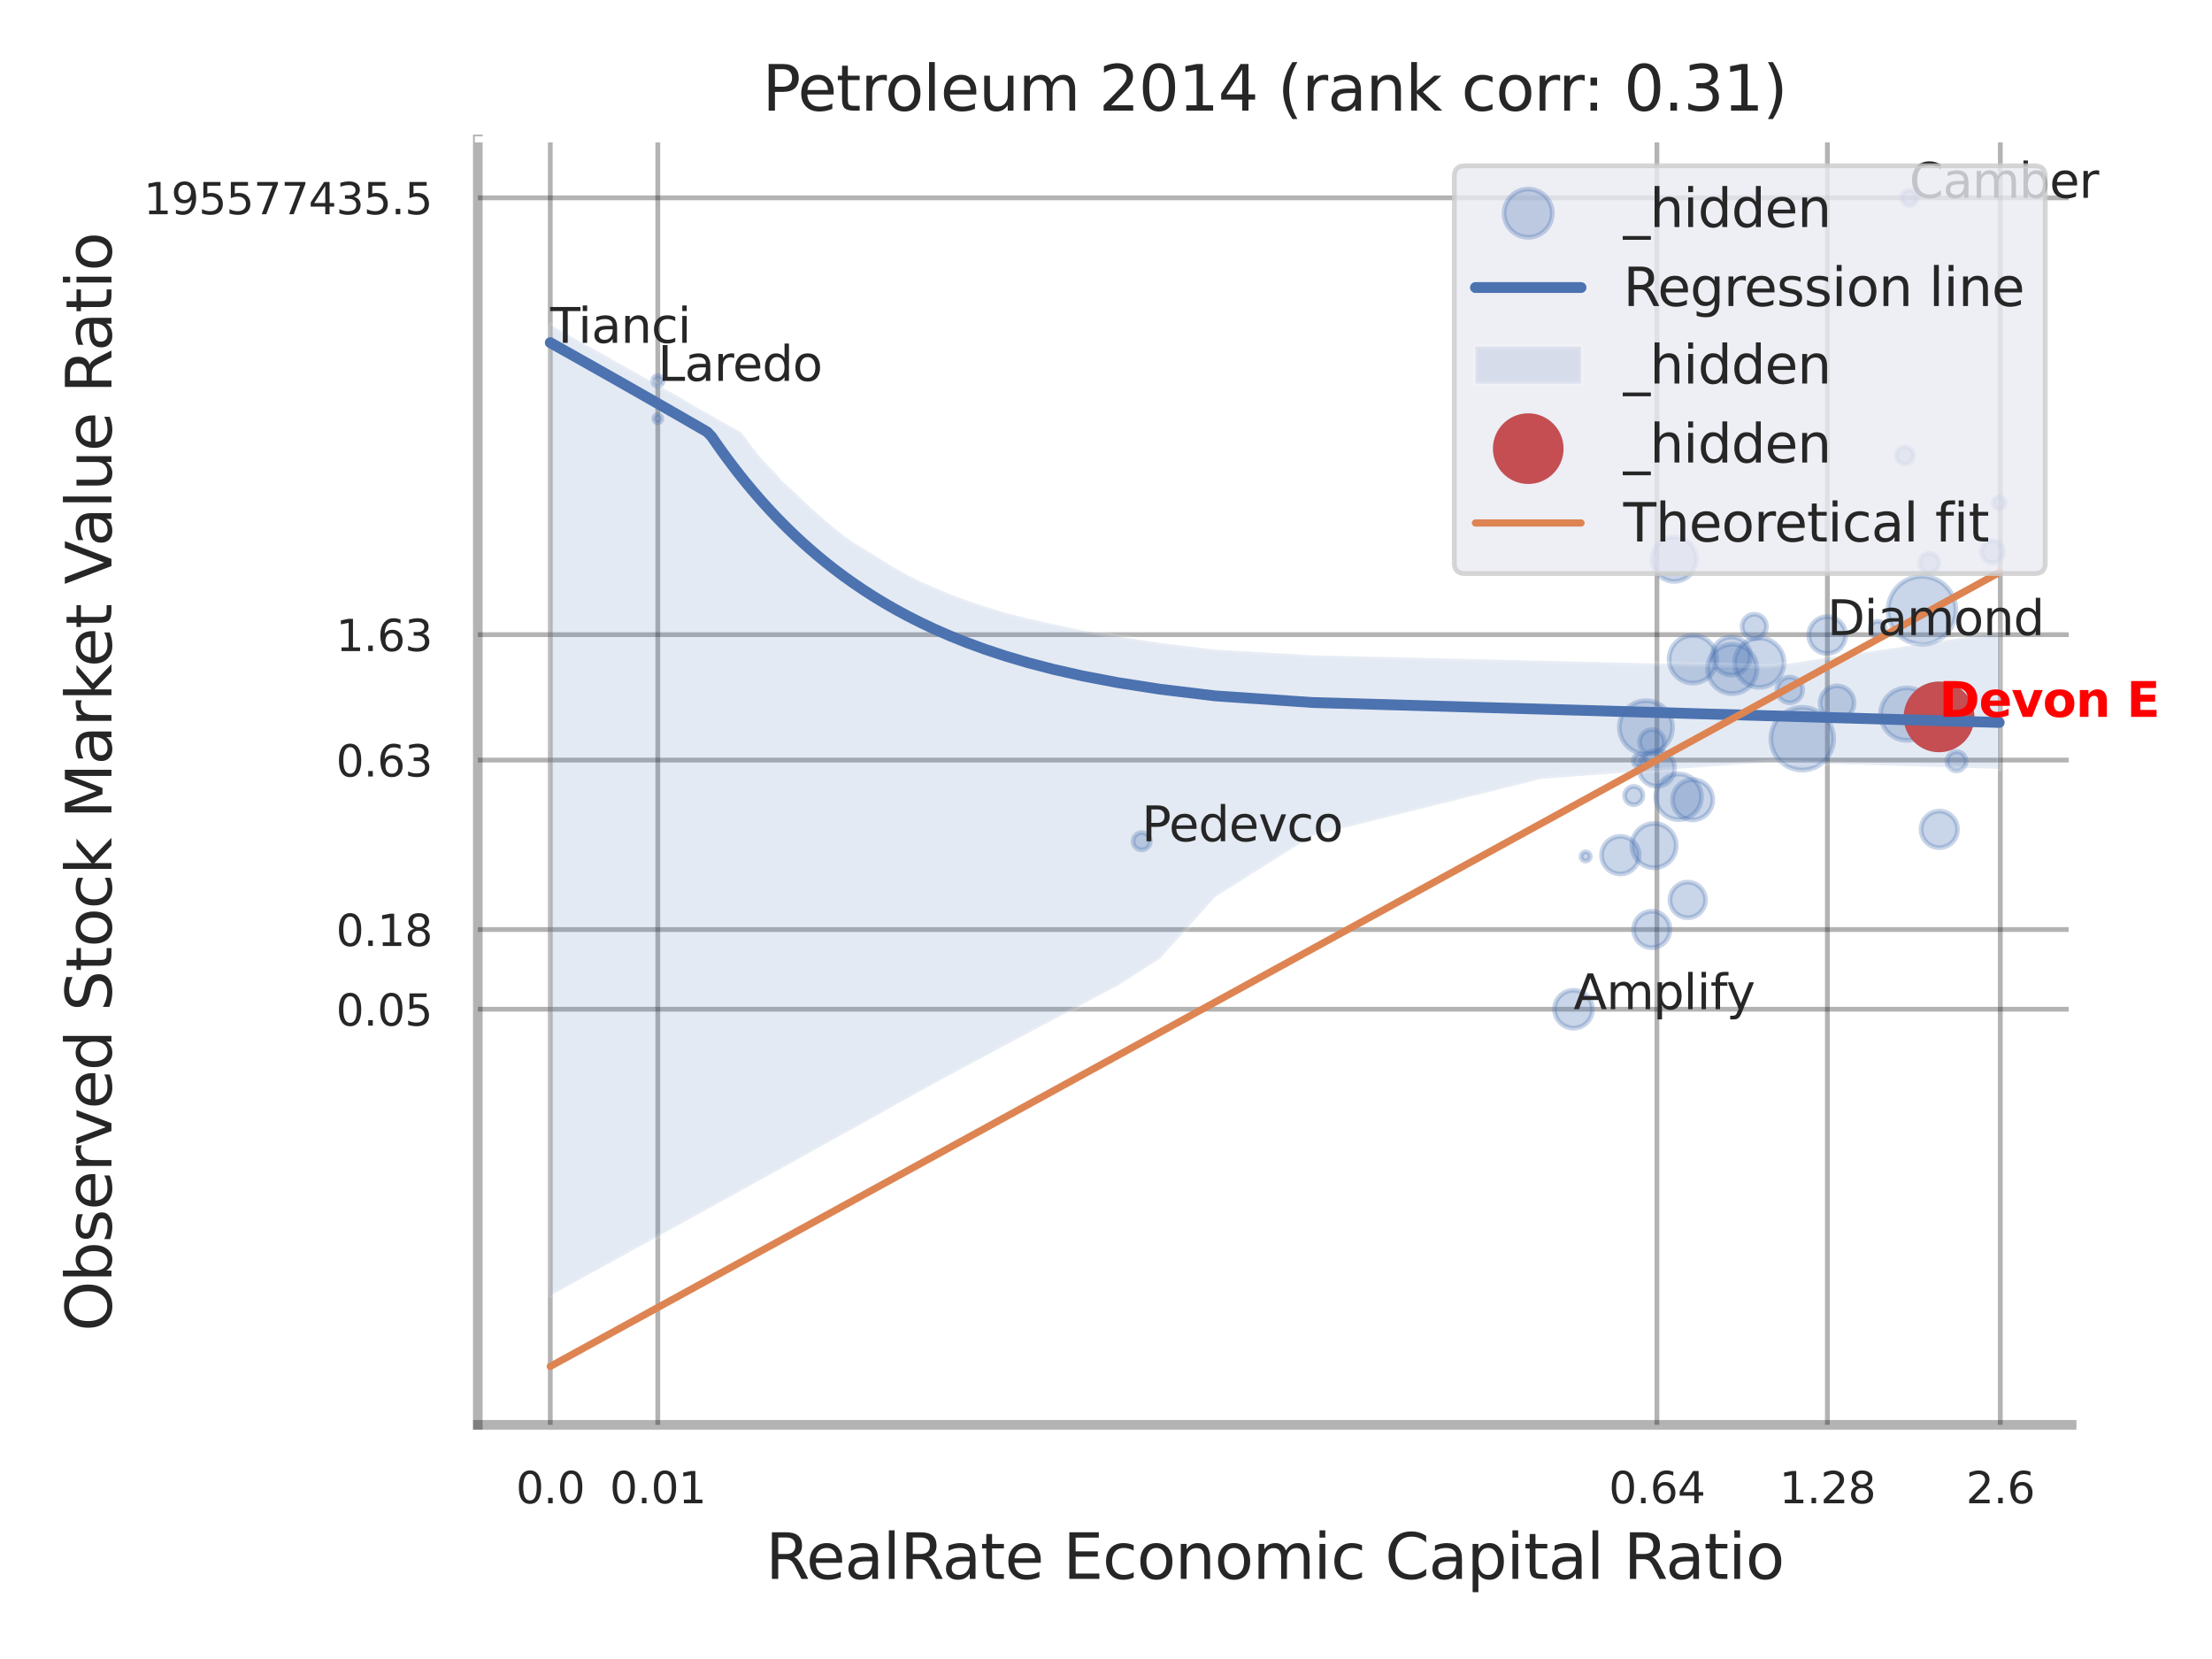 <?xml version="1.0" encoding="utf-8" standalone="no"?>
<!DOCTYPE svg PUBLIC "-//W3C//DTD SVG 1.1//EN"
  "http://www.w3.org/Graphics/SVG/1.1/DTD/svg11.dtd">
<svg xmlns:xlink="http://www.w3.org/1999/xlink" width="460.8pt" height="345.6pt" viewBox="0 0 460.8 345.6" xmlns="http://www.w3.org/2000/svg" version="1.1">
 <defs>
  <style type="text/css">*{stroke-linejoin: round; stroke-linecap: butt}</style>
 </defs>
 <g id="figure_1">
  <g id="patch_1">
   <path d="M 0 345.6 
L 460.8 345.6 
L 460.8 0 
L 0 0 
z
" style="fill: #ffffff"/>
  </g>
  <g id="axes_1">
   <g id="patch_2">
    <path d="M 99.54 296.82 
L 431.568 296.82 
L 431.568 29.04 
L 99.54 29.04 
z
" style="fill: #ffffff"/>
   </g>
   <g id="matplotlib.axis_1">
    <g id="xtick_1">
     <g id="line2d_1">
      <path d="M 114.633 296.82 
L 114.633 29.04 
" clip-path="url(#pc97e7ca61a)" style="fill: none; stroke: #000000; stroke-opacity: 0.3; stroke-linecap: round"/>
     </g>
     <g id="text_1">
      <!-- 0.0 -->
      <g style="fill: #262626" transform="translate(107.477 313.159) scale(0.09 -0.09)">
       <defs>
        <path id="DejaVuSans-30" d="M 2034 4250 
Q 1547 4250 1301 3770 
Q 1056 3291 1056 2328 
Q 1056 1369 1301 889 
Q 1547 409 2034 409 
Q 2525 409 2770 889 
Q 3016 1369 3016 2328 
Q 3016 3291 2770 3770 
Q 2525 4250 2034 4250 
z
M 2034 4750 
Q 2819 4750 3233 4129 
Q 3647 3509 3647 2328 
Q 3647 1150 3233 529 
Q 2819 -91 2034 -91 
Q 1250 -91 836 529 
Q 422 1150 422 2328 
Q 422 3509 836 4129 
Q 1250 4750 2034 4750 
z
" transform="scale(0.016)"/>
        <path id="DejaVuSans-2e" d="M 684 794 
L 1344 794 
L 1344 0 
L 684 0 
L 684 794 
z
" transform="scale(0.016)"/>
       </defs>
       <use xlink:href="#DejaVuSans-30"/>
       <use xlink:href="#DejaVuSans-2e" transform="translate(63.623 0)"/>
       <use xlink:href="#DejaVuSans-30" transform="translate(95.41 0)"/>
      </g>
     </g>
    </g>
    <g id="xtick_2">
     <g id="line2d_2">
      <path d="M 137.031 296.82 
L 137.031 29.04 
" clip-path="url(#pc97e7ca61a)" style="fill: none; stroke: #000000; stroke-opacity: 0.3; stroke-linecap: round"/>
     </g>
     <g id="text_2">
      <!-- 0.01 -->
      <g style="fill: #262626" transform="translate(127.011 313.159) scale(0.09 -0.09)">
       <defs>
        <path id="DejaVuSans-31" d="M 794 531 
L 1825 531 
L 1825 4091 
L 703 3866 
L 703 4441 
L 1819 4666 
L 2450 4666 
L 2450 531 
L 3481 531 
L 3481 0 
L 794 0 
L 794 531 
z
" transform="scale(0.016)"/>
       </defs>
       <use xlink:href="#DejaVuSans-30"/>
       <use xlink:href="#DejaVuSans-2e" transform="translate(63.623 0)"/>
       <use xlink:href="#DejaVuSans-30" transform="translate(95.41 0)"/>
       <use xlink:href="#DejaVuSans-31" transform="translate(159.033 0)"/>
      </g>
     </g>
    </g>
    <g id="xtick_3">
     <g id="line2d_3">
      <path d="M 345.165 296.82 
L 345.165 29.04 
" clip-path="url(#pc97e7ca61a)" style="fill: none; stroke: #000000; stroke-opacity: 0.3; stroke-linecap: round"/>
     </g>
     <g id="text_3">
      <!-- 0.64 -->
      <g style="fill: #262626" transform="translate(335.146 313.159) scale(0.09 -0.09)">
       <defs>
        <path id="DejaVuSans-36" d="M 2113 2584 
Q 1688 2584 1439 2293 
Q 1191 2003 1191 1497 
Q 1191 994 1439 701 
Q 1688 409 2113 409 
Q 2538 409 2786 701 
Q 3034 994 3034 1497 
Q 3034 2003 2786 2293 
Q 2538 2584 2113 2584 
z
M 3366 4563 
L 3366 3988 
Q 3128 4100 2886 4159 
Q 2644 4219 2406 4219 
Q 1781 4219 1451 3797 
Q 1122 3375 1075 2522 
Q 1259 2794 1537 2939 
Q 1816 3084 2150 3084 
Q 2853 3084 3261 2657 
Q 3669 2231 3669 1497 
Q 3669 778 3244 343 
Q 2819 -91 2113 -91 
Q 1303 -91 875 529 
Q 447 1150 447 2328 
Q 447 3434 972 4092 
Q 1497 4750 2381 4750 
Q 2619 4750 2861 4703 
Q 3103 4656 3366 4563 
z
" transform="scale(0.016)"/>
        <path id="DejaVuSans-34" d="M 2419 4116 
L 825 1625 
L 2419 1625 
L 2419 4116 
z
M 2253 4666 
L 3047 4666 
L 3047 1625 
L 3713 1625 
L 3713 1100 
L 3047 1100 
L 3047 0 
L 2419 0 
L 2419 1100 
L 313 1100 
L 313 1709 
L 2253 4666 
z
" transform="scale(0.016)"/>
       </defs>
       <use xlink:href="#DejaVuSans-30"/>
       <use xlink:href="#DejaVuSans-2e" transform="translate(63.623 0)"/>
       <use xlink:href="#DejaVuSans-36" transform="translate(95.41 0)"/>
       <use xlink:href="#DejaVuSans-34" transform="translate(159.033 0)"/>
      </g>
     </g>
    </g>
    <g id="xtick_4">
     <g id="line2d_4">
      <path d="M 380.68 296.82 
L 380.68 29.04 
" clip-path="url(#pc97e7ca61a)" style="fill: none; stroke: #000000; stroke-opacity: 0.3; stroke-linecap: round"/>
     </g>
     <g id="text_4">
      <!-- 1.28 -->
      <g style="fill: #262626" transform="translate(370.66 313.159) scale(0.09 -0.09)">
       <defs>
        <path id="DejaVuSans-32" d="M 1228 531 
L 3431 531 
L 3431 0 
L 469 0 
L 469 531 
Q 828 903 1448 1529 
Q 2069 2156 2228 2338 
Q 2531 2678 2651 2914 
Q 2772 3150 2772 3378 
Q 2772 3750 2511 3984 
Q 2250 4219 1831 4219 
Q 1534 4219 1204 4116 
Q 875 4013 500 3803 
L 500 4441 
Q 881 4594 1212 4672 
Q 1544 4750 1819 4750 
Q 2544 4750 2975 4387 
Q 3406 4025 3406 3419 
Q 3406 3131 3298 2873 
Q 3191 2616 2906 2266 
Q 2828 2175 2409 1742 
Q 1991 1309 1228 531 
z
" transform="scale(0.016)"/>
        <path id="DejaVuSans-38" d="M 2034 2216 
Q 1584 2216 1326 1975 
Q 1069 1734 1069 1313 
Q 1069 891 1326 650 
Q 1584 409 2034 409 
Q 2484 409 2743 651 
Q 3003 894 3003 1313 
Q 3003 1734 2745 1975 
Q 2488 2216 2034 2216 
z
M 1403 2484 
Q 997 2584 770 2862 
Q 544 3141 544 3541 
Q 544 4100 942 4425 
Q 1341 4750 2034 4750 
Q 2731 4750 3128 4425 
Q 3525 4100 3525 3541 
Q 3525 3141 3298 2862 
Q 3072 2584 2669 2484 
Q 3125 2378 3379 2068 
Q 3634 1759 3634 1313 
Q 3634 634 3220 271 
Q 2806 -91 2034 -91 
Q 1263 -91 848 271 
Q 434 634 434 1313 
Q 434 1759 690 2068 
Q 947 2378 1403 2484 
z
M 1172 3481 
Q 1172 3119 1398 2916 
Q 1625 2713 2034 2713 
Q 2441 2713 2670 2916 
Q 2900 3119 2900 3481 
Q 2900 3844 2670 4047 
Q 2441 4250 2034 4250 
Q 1625 4250 1398 4047 
Q 1172 3844 1172 3481 
z
" transform="scale(0.016)"/>
       </defs>
       <use xlink:href="#DejaVuSans-31"/>
       <use xlink:href="#DejaVuSans-2e" transform="translate(63.623 0)"/>
       <use xlink:href="#DejaVuSans-32" transform="translate(95.41 0)"/>
       <use xlink:href="#DejaVuSans-38" transform="translate(159.033 0)"/>
      </g>
     </g>
    </g>
    <g id="xtick_5">
     <g id="line2d_5">
      <path d="M 416.702 296.82 
L 416.702 29.04 
" clip-path="url(#pc97e7ca61a)" style="fill: none; stroke: #000000; stroke-opacity: 0.3; stroke-linecap: round"/>
     </g>
     <g id="text_5">
      <!-- 2.6 -->
      <g style="fill: #262626" transform="translate(409.546 313.159) scale(0.09 -0.09)">
       <use xlink:href="#DejaVuSans-32"/>
       <use xlink:href="#DejaVuSans-2e" transform="translate(63.623 0)"/>
       <use xlink:href="#DejaVuSans-36" transform="translate(95.41 0)"/>
      </g>
     </g>
    </g>
    <g id="xtick_6"/>
    <g id="xtick_7"/>
    <g id="xtick_8"/>
    <g id="xtick_9"/>
    <g id="text_6">
     <!-- RealRate Economic Capital Ratio -->
     <g style="fill: #262626" transform="translate(159.5 328.908) scale(0.13 -0.13)">
      <defs>
       <path id="DejaVuSans-52" d="M 2841 2188 
Q 3044 2119 3236 1894 
Q 3428 1669 3622 1275 
L 4263 0 
L 3584 0 
L 2988 1197 
Q 2756 1666 2539 1819 
Q 2322 1972 1947 1972 
L 1259 1972 
L 1259 0 
L 628 0 
L 628 4666 
L 2053 4666 
Q 2853 4666 3247 4331 
Q 3641 3997 3641 3322 
Q 3641 2881 3436 2590 
Q 3231 2300 2841 2188 
z
M 1259 4147 
L 1259 2491 
L 2053 2491 
Q 2509 2491 2742 2702 
Q 2975 2913 2975 3322 
Q 2975 3731 2742 3939 
Q 2509 4147 2053 4147 
L 1259 4147 
z
" transform="scale(0.016)"/>
       <path id="DejaVuSans-65" d="M 3597 1894 
L 3597 1613 
L 953 1613 
Q 991 1019 1311 708 
Q 1631 397 2203 397 
Q 2534 397 2845 478 
Q 3156 559 3463 722 
L 3463 178 
Q 3153 47 2828 -22 
Q 2503 -91 2169 -91 
Q 1331 -91 842 396 
Q 353 884 353 1716 
Q 353 2575 817 3079 
Q 1281 3584 2069 3584 
Q 2775 3584 3186 3129 
Q 3597 2675 3597 1894 
z
M 3022 2063 
Q 3016 2534 2758 2815 
Q 2500 3097 2075 3097 
Q 1594 3097 1305 2825 
Q 1016 2553 972 2059 
L 3022 2063 
z
" transform="scale(0.016)"/>
       <path id="DejaVuSans-61" d="M 2194 1759 
Q 1497 1759 1228 1600 
Q 959 1441 959 1056 
Q 959 750 1161 570 
Q 1363 391 1709 391 
Q 2188 391 2477 730 
Q 2766 1069 2766 1631 
L 2766 1759 
L 2194 1759 
z
M 3341 1997 
L 3341 0 
L 2766 0 
L 2766 531 
Q 2569 213 2275 61 
Q 1981 -91 1556 -91 
Q 1019 -91 701 211 
Q 384 513 384 1019 
Q 384 1609 779 1909 
Q 1175 2209 1959 2209 
L 2766 2209 
L 2766 2266 
Q 2766 2663 2505 2880 
Q 2244 3097 1772 3097 
Q 1472 3097 1187 3025 
Q 903 2953 641 2809 
L 641 3341 
Q 956 3463 1253 3523 
Q 1550 3584 1831 3584 
Q 2591 3584 2966 3190 
Q 3341 2797 3341 1997 
z
" transform="scale(0.016)"/>
       <path id="DejaVuSans-6c" d="M 603 4863 
L 1178 4863 
L 1178 0 
L 603 0 
L 603 4863 
z
" transform="scale(0.016)"/>
       <path id="DejaVuSans-74" d="M 1172 4494 
L 1172 3500 
L 2356 3500 
L 2356 3053 
L 1172 3053 
L 1172 1153 
Q 1172 725 1289 603 
Q 1406 481 1766 481 
L 2356 481 
L 2356 0 
L 1766 0 
Q 1100 0 847 248 
Q 594 497 594 1153 
L 594 3053 
L 172 3053 
L 172 3500 
L 594 3500 
L 594 4494 
L 1172 4494 
z
" transform="scale(0.016)"/>
       <path id="DejaVuSans-20" transform="scale(0.016)"/>
       <path id="DejaVuSans-45" d="M 628 4666 
L 3578 4666 
L 3578 4134 
L 1259 4134 
L 1259 2753 
L 3481 2753 
L 3481 2222 
L 1259 2222 
L 1259 531 
L 3634 531 
L 3634 0 
L 628 0 
L 628 4666 
z
" transform="scale(0.016)"/>
       <path id="DejaVuSans-63" d="M 3122 3366 
L 3122 2828 
Q 2878 2963 2633 3030 
Q 2388 3097 2138 3097 
Q 1578 3097 1268 2742 
Q 959 2388 959 1747 
Q 959 1106 1268 751 
Q 1578 397 2138 397 
Q 2388 397 2633 464 
Q 2878 531 3122 666 
L 3122 134 
Q 2881 22 2623 -34 
Q 2366 -91 2075 -91 
Q 1284 -91 818 406 
Q 353 903 353 1747 
Q 353 2603 823 3093 
Q 1294 3584 2113 3584 
Q 2378 3584 2631 3529 
Q 2884 3475 3122 3366 
z
" transform="scale(0.016)"/>
       <path id="DejaVuSans-6f" d="M 1959 3097 
Q 1497 3097 1228 2736 
Q 959 2375 959 1747 
Q 959 1119 1226 758 
Q 1494 397 1959 397 
Q 2419 397 2687 759 
Q 2956 1122 2956 1747 
Q 2956 2369 2687 2733 
Q 2419 3097 1959 3097 
z
M 1959 3584 
Q 2709 3584 3137 3096 
Q 3566 2609 3566 1747 
Q 3566 888 3137 398 
Q 2709 -91 1959 -91 
Q 1206 -91 779 398 
Q 353 888 353 1747 
Q 353 2609 779 3096 
Q 1206 3584 1959 3584 
z
" transform="scale(0.016)"/>
       <path id="DejaVuSans-6e" d="M 3513 2113 
L 3513 0 
L 2938 0 
L 2938 2094 
Q 2938 2591 2744 2837 
Q 2550 3084 2163 3084 
Q 1697 3084 1428 2787 
Q 1159 2491 1159 1978 
L 1159 0 
L 581 0 
L 581 3500 
L 1159 3500 
L 1159 2956 
Q 1366 3272 1645 3428 
Q 1925 3584 2291 3584 
Q 2894 3584 3203 3211 
Q 3513 2838 3513 2113 
z
" transform="scale(0.016)"/>
       <path id="DejaVuSans-6d" d="M 3328 2828 
Q 3544 3216 3844 3400 
Q 4144 3584 4550 3584 
Q 5097 3584 5394 3201 
Q 5691 2819 5691 2113 
L 5691 0 
L 5113 0 
L 5113 2094 
Q 5113 2597 4934 2840 
Q 4756 3084 4391 3084 
Q 3944 3084 3684 2787 
Q 3425 2491 3425 1978 
L 3425 0 
L 2847 0 
L 2847 2094 
Q 2847 2600 2669 2842 
Q 2491 3084 2119 3084 
Q 1678 3084 1418 2786 
Q 1159 2488 1159 1978 
L 1159 0 
L 581 0 
L 581 3500 
L 1159 3500 
L 1159 2956 
Q 1356 3278 1631 3431 
Q 1906 3584 2284 3584 
Q 2666 3584 2933 3390 
Q 3200 3197 3328 2828 
z
" transform="scale(0.016)"/>
       <path id="DejaVuSans-69" d="M 603 3500 
L 1178 3500 
L 1178 0 
L 603 0 
L 603 3500 
z
M 603 4863 
L 1178 4863 
L 1178 4134 
L 603 4134 
L 603 4863 
z
" transform="scale(0.016)"/>
       <path id="DejaVuSans-43" d="M 4122 4306 
L 4122 3641 
Q 3803 3938 3442 4084 
Q 3081 4231 2675 4231 
Q 1875 4231 1450 3742 
Q 1025 3253 1025 2328 
Q 1025 1406 1450 917 
Q 1875 428 2675 428 
Q 3081 428 3442 575 
Q 3803 722 4122 1019 
L 4122 359 
Q 3791 134 3420 21 
Q 3050 -91 2638 -91 
Q 1578 -91 968 557 
Q 359 1206 359 2328 
Q 359 3453 968 4101 
Q 1578 4750 2638 4750 
Q 3056 4750 3426 4639 
Q 3797 4528 4122 4306 
z
" transform="scale(0.016)"/>
       <path id="DejaVuSans-70" d="M 1159 525 
L 1159 -1331 
L 581 -1331 
L 581 3500 
L 1159 3500 
L 1159 2969 
Q 1341 3281 1617 3432 
Q 1894 3584 2278 3584 
Q 2916 3584 3314 3078 
Q 3713 2572 3713 1747 
Q 3713 922 3314 415 
Q 2916 -91 2278 -91 
Q 1894 -91 1617 61 
Q 1341 213 1159 525 
z
M 3116 1747 
Q 3116 2381 2855 2742 
Q 2594 3103 2138 3103 
Q 1681 3103 1420 2742 
Q 1159 2381 1159 1747 
Q 1159 1113 1420 752 
Q 1681 391 2138 391 
Q 2594 391 2855 752 
Q 3116 1113 3116 1747 
z
" transform="scale(0.016)"/>
      </defs>
      <use xlink:href="#DejaVuSans-52"/>
      <use xlink:href="#DejaVuSans-65" transform="translate(64.982 0)"/>
      <use xlink:href="#DejaVuSans-61" transform="translate(126.506 0)"/>
      <use xlink:href="#DejaVuSans-6c" transform="translate(187.785 0)"/>
      <use xlink:href="#DejaVuSans-52" transform="translate(215.568 0)"/>
      <use xlink:href="#DejaVuSans-61" transform="translate(282.801 0)"/>
      <use xlink:href="#DejaVuSans-74" transform="translate(344.08 0)"/>
      <use xlink:href="#DejaVuSans-65" transform="translate(383.289 0)"/>
      <use xlink:href="#DejaVuSans-20" transform="translate(444.812 0)"/>
      <use xlink:href="#DejaVuSans-45" transform="translate(476.6 0)"/>
      <use xlink:href="#DejaVuSans-63" transform="translate(539.783 0)"/>
      <use xlink:href="#DejaVuSans-6f" transform="translate(594.764 0)"/>
      <use xlink:href="#DejaVuSans-6e" transform="translate(655.945 0)"/>
      <use xlink:href="#DejaVuSans-6f" transform="translate(719.324 0)"/>
      <use xlink:href="#DejaVuSans-6d" transform="translate(780.506 0)"/>
      <use xlink:href="#DejaVuSans-69" transform="translate(877.918 0)"/>
      <use xlink:href="#DejaVuSans-63" transform="translate(905.701 0)"/>
      <use xlink:href="#DejaVuSans-20" transform="translate(960.682 0)"/>
      <use xlink:href="#DejaVuSans-43" transform="translate(992.469 0)"/>
      <use xlink:href="#DejaVuSans-61" transform="translate(1062.293 0)"/>
      <use xlink:href="#DejaVuSans-70" transform="translate(1123.572 0)"/>
      <use xlink:href="#DejaVuSans-69" transform="translate(1187.049 0)"/>
      <use xlink:href="#DejaVuSans-74" transform="translate(1214.832 0)"/>
      <use xlink:href="#DejaVuSans-61" transform="translate(1254.041 0)"/>
      <use xlink:href="#DejaVuSans-6c" transform="translate(1315.32 0)"/>
      <use xlink:href="#DejaVuSans-20" transform="translate(1343.104 0)"/>
      <use xlink:href="#DejaVuSans-52" transform="translate(1374.891 0)"/>
      <use xlink:href="#DejaVuSans-61" transform="translate(1442.123 0)"/>
      <use xlink:href="#DejaVuSans-74" transform="translate(1503.402 0)"/>
      <use xlink:href="#DejaVuSans-69" transform="translate(1542.611 0)"/>
      <use xlink:href="#DejaVuSans-6f" transform="translate(1570.395 0)"/>
     </g>
    </g>
   </g>
   <g id="matplotlib.axis_2">
    <g id="ytick_1">
     <g id="line2d_6">
      <path d="M 99.54 210.238 
L 431.568 210.238 
" clip-path="url(#pc97e7ca61a)" style="fill: none; stroke: #000000; stroke-opacity: 0.3; stroke-linecap: round"/>
     </g>
     <g id="text_7">
      <!-- 0.05 -->
      <g style="fill: #262626" transform="translate(70.001 213.657) scale(0.09 -0.09)">
       <defs>
        <path id="DejaVuSans-35" d="M 691 4666 
L 3169 4666 
L 3169 4134 
L 1269 4134 
L 1269 2991 
Q 1406 3038 1543 3061 
Q 1681 3084 1819 3084 
Q 2600 3084 3056 2656 
Q 3513 2228 3513 1497 
Q 3513 744 3044 326 
Q 2575 -91 1722 -91 
Q 1428 -91 1123 -41 
Q 819 9 494 109 
L 494 744 
Q 775 591 1075 516 
Q 1375 441 1709 441 
Q 2250 441 2565 725 
Q 2881 1009 2881 1497 
Q 2881 1984 2565 2268 
Q 2250 2553 1709 2553 
Q 1456 2553 1204 2497 
Q 953 2441 691 2322 
L 691 4666 
z
" transform="scale(0.016)"/>
       </defs>
       <use xlink:href="#DejaVuSans-30"/>
       <use xlink:href="#DejaVuSans-2e" transform="translate(63.623 0)"/>
       <use xlink:href="#DejaVuSans-30" transform="translate(95.41 0)"/>
       <use xlink:href="#DejaVuSans-35" transform="translate(159.033 0)"/>
      </g>
     </g>
    </g>
    <g id="ytick_2">
     <g id="line2d_7">
      <path d="M 99.54 193.644 
L 431.568 193.644 
" clip-path="url(#pc97e7ca61a)" style="fill: none; stroke: #000000; stroke-opacity: 0.3; stroke-linecap: round"/>
     </g>
     <g id="text_8">
      <!-- 0.18 -->
      <g style="fill: #262626" transform="translate(70.001 197.063) scale(0.09 -0.09)">
       <use xlink:href="#DejaVuSans-30"/>
       <use xlink:href="#DejaVuSans-2e" transform="translate(63.623 0)"/>
       <use xlink:href="#DejaVuSans-31" transform="translate(95.41 0)"/>
       <use xlink:href="#DejaVuSans-38" transform="translate(159.033 0)"/>
      </g>
     </g>
    </g>
    <g id="ytick_3">
     <g id="line2d_8">
      <path d="M 99.54 158.341 
L 431.568 158.341 
" clip-path="url(#pc97e7ca61a)" style="fill: none; stroke: #000000; stroke-opacity: 0.3; stroke-linecap: round"/>
     </g>
     <g id="text_9">
      <!-- 0.63 -->
      <g style="fill: #262626" transform="translate(70.001 161.76) scale(0.09 -0.09)">
       <defs>
        <path id="DejaVuSans-33" d="M 2597 2516 
Q 3050 2419 3304 2112 
Q 3559 1806 3559 1356 
Q 3559 666 3084 287 
Q 2609 -91 1734 -91 
Q 1441 -91 1130 -33 
Q 819 25 488 141 
L 488 750 
Q 750 597 1062 519 
Q 1375 441 1716 441 
Q 2309 441 2620 675 
Q 2931 909 2931 1356 
Q 2931 1769 2642 2001 
Q 2353 2234 1838 2234 
L 1294 2234 
L 1294 2753 
L 1863 2753 
Q 2328 2753 2575 2939 
Q 2822 3125 2822 3475 
Q 2822 3834 2567 4026 
Q 2313 4219 1838 4219 
Q 1578 4219 1281 4162 
Q 984 4106 628 3988 
L 628 4550 
Q 988 4650 1302 4700 
Q 1616 4750 1894 4750 
Q 2613 4750 3031 4423 
Q 3450 4097 3450 3541 
Q 3450 3153 3228 2886 
Q 3006 2619 2597 2516 
z
" transform="scale(0.016)"/>
       </defs>
       <use xlink:href="#DejaVuSans-30"/>
       <use xlink:href="#DejaVuSans-2e" transform="translate(63.623 0)"/>
       <use xlink:href="#DejaVuSans-36" transform="translate(95.41 0)"/>
       <use xlink:href="#DejaVuSans-33" transform="translate(159.033 0)"/>
      </g>
     </g>
    </g>
    <g id="ytick_4">
     <g id="line2d_9">
      <path d="M 99.54 132.211 
L 431.568 132.211 
" clip-path="url(#pc97e7ca61a)" style="fill: none; stroke: #000000; stroke-opacity: 0.3; stroke-linecap: round"/>
     </g>
     <g id="text_10">
      <!-- 1.63 -->
      <g style="fill: #262626" transform="translate(70.001 135.631) scale(0.09 -0.09)">
       <use xlink:href="#DejaVuSans-31"/>
       <use xlink:href="#DejaVuSans-2e" transform="translate(63.623 0)"/>
       <use xlink:href="#DejaVuSans-36" transform="translate(95.41 0)"/>
       <use xlink:href="#DejaVuSans-33" transform="translate(159.033 0)"/>
      </g>
     </g>
    </g>
    <g id="ytick_5">
     <g id="line2d_10">
      <path d="M 99.54 41.213 
L 431.568 41.213 
" clip-path="url(#pc97e7ca61a)" style="fill: none; stroke: #000000; stroke-opacity: 0.3; stroke-linecap: round"/>
     </g>
     <g id="text_11">
      <!-- 195577435.5 -->
      <g style="fill: #262626" transform="translate(29.917 44.633) scale(0.09 -0.09)">
       <defs>
        <path id="DejaVuSans-39" d="M 703 97 
L 703 672 
Q 941 559 1184 500 
Q 1428 441 1663 441 
Q 2288 441 2617 861 
Q 2947 1281 2994 2138 
Q 2813 1869 2534 1725 
Q 2256 1581 1919 1581 
Q 1219 1581 811 2004 
Q 403 2428 403 3163 
Q 403 3881 828 4315 
Q 1253 4750 1959 4750 
Q 2769 4750 3195 4129 
Q 3622 3509 3622 2328 
Q 3622 1225 3098 567 
Q 2575 -91 1691 -91 
Q 1453 -91 1209 -44 
Q 966 3 703 97 
z
M 1959 2075 
Q 2384 2075 2632 2365 
Q 2881 2656 2881 3163 
Q 2881 3666 2632 3958 
Q 2384 4250 1959 4250 
Q 1534 4250 1286 3958 
Q 1038 3666 1038 3163 
Q 1038 2656 1286 2365 
Q 1534 2075 1959 2075 
z
" transform="scale(0.016)"/>
        <path id="DejaVuSans-37" d="M 525 4666 
L 3525 4666 
L 3525 4397 
L 1831 0 
L 1172 0 
L 2766 4134 
L 525 4134 
L 525 4666 
z
" transform="scale(0.016)"/>
       </defs>
       <use xlink:href="#DejaVuSans-31"/>
       <use xlink:href="#DejaVuSans-39" transform="translate(63.623 0)"/>
       <use xlink:href="#DejaVuSans-35" transform="translate(127.246 0)"/>
       <use xlink:href="#DejaVuSans-35" transform="translate(190.869 0)"/>
       <use xlink:href="#DejaVuSans-37" transform="translate(254.492 0)"/>
       <use xlink:href="#DejaVuSans-37" transform="translate(318.115 0)"/>
       <use xlink:href="#DejaVuSans-34" transform="translate(381.738 0)"/>
       <use xlink:href="#DejaVuSans-33" transform="translate(445.361 0)"/>
       <use xlink:href="#DejaVuSans-35" transform="translate(508.984 0)"/>
       <use xlink:href="#DejaVuSans-2e" transform="translate(572.607 0)"/>
       <use xlink:href="#DejaVuSans-35" transform="translate(604.395 0)"/>
      </g>
     </g>
    </g>
    <g id="ytick_6"/>
    <g id="ytick_7"/>
    <g id="ytick_8"/>
    <g id="ytick_9"/>
    <g id="ytick_10"/>
    <g id="ytick_11"/>
    <g id="text_12">
     <!-- Observed Stock Market Value Ratio -->
     <g style="fill: #262626" transform="translate(23.214 277.332) rotate(-90) scale(0.13 -0.13)">
      <defs>
       <path id="DejaVuSans-4f" d="M 2522 4238 
Q 1834 4238 1429 3725 
Q 1025 3213 1025 2328 
Q 1025 1447 1429 934 
Q 1834 422 2522 422 
Q 3209 422 3611 934 
Q 4013 1447 4013 2328 
Q 4013 3213 3611 3725 
Q 3209 4238 2522 4238 
z
M 2522 4750 
Q 3503 4750 4090 4092 
Q 4678 3434 4678 2328 
Q 4678 1225 4090 567 
Q 3503 -91 2522 -91 
Q 1538 -91 948 565 
Q 359 1222 359 2328 
Q 359 3434 948 4092 
Q 1538 4750 2522 4750 
z
" transform="scale(0.016)"/>
       <path id="DejaVuSans-62" d="M 3116 1747 
Q 3116 2381 2855 2742 
Q 2594 3103 2138 3103 
Q 1681 3103 1420 2742 
Q 1159 2381 1159 1747 
Q 1159 1113 1420 752 
Q 1681 391 2138 391 
Q 2594 391 2855 752 
Q 3116 1113 3116 1747 
z
M 1159 2969 
Q 1341 3281 1617 3432 
Q 1894 3584 2278 3584 
Q 2916 3584 3314 3078 
Q 3713 2572 3713 1747 
Q 3713 922 3314 415 
Q 2916 -91 2278 -91 
Q 1894 -91 1617 61 
Q 1341 213 1159 525 
L 1159 0 
L 581 0 
L 581 4863 
L 1159 4863 
L 1159 2969 
z
" transform="scale(0.016)"/>
       <path id="DejaVuSans-73" d="M 2834 3397 
L 2834 2853 
Q 2591 2978 2328 3040 
Q 2066 3103 1784 3103 
Q 1356 3103 1142 2972 
Q 928 2841 928 2578 
Q 928 2378 1081 2264 
Q 1234 2150 1697 2047 
L 1894 2003 
Q 2506 1872 2764 1633 
Q 3022 1394 3022 966 
Q 3022 478 2636 193 
Q 2250 -91 1575 -91 
Q 1294 -91 989 -36 
Q 684 19 347 128 
L 347 722 
Q 666 556 975 473 
Q 1284 391 1588 391 
Q 1994 391 2212 530 
Q 2431 669 2431 922 
Q 2431 1156 2273 1281 
Q 2116 1406 1581 1522 
L 1381 1569 
Q 847 1681 609 1914 
Q 372 2147 372 2553 
Q 372 3047 722 3315 
Q 1072 3584 1716 3584 
Q 2034 3584 2315 3537 
Q 2597 3491 2834 3397 
z
" transform="scale(0.016)"/>
       <path id="DejaVuSans-72" d="M 2631 2963 
Q 2534 3019 2420 3045 
Q 2306 3072 2169 3072 
Q 1681 3072 1420 2755 
Q 1159 2438 1159 1844 
L 1159 0 
L 581 0 
L 581 3500 
L 1159 3500 
L 1159 2956 
Q 1341 3275 1631 3429 
Q 1922 3584 2338 3584 
Q 2397 3584 2469 3576 
Q 2541 3569 2628 3553 
L 2631 2963 
z
" transform="scale(0.016)"/>
       <path id="DejaVuSans-76" d="M 191 3500 
L 800 3500 
L 1894 563 
L 2988 3500 
L 3597 3500 
L 2284 0 
L 1503 0 
L 191 3500 
z
" transform="scale(0.016)"/>
       <path id="DejaVuSans-64" d="M 2906 2969 
L 2906 4863 
L 3481 4863 
L 3481 0 
L 2906 0 
L 2906 525 
Q 2725 213 2448 61 
Q 2172 -91 1784 -91 
Q 1150 -91 751 415 
Q 353 922 353 1747 
Q 353 2572 751 3078 
Q 1150 3584 1784 3584 
Q 2172 3584 2448 3432 
Q 2725 3281 2906 2969 
z
M 947 1747 
Q 947 1113 1208 752 
Q 1469 391 1925 391 
Q 2381 391 2643 752 
Q 2906 1113 2906 1747 
Q 2906 2381 2643 2742 
Q 2381 3103 1925 3103 
Q 1469 3103 1208 2742 
Q 947 2381 947 1747 
z
" transform="scale(0.016)"/>
       <path id="DejaVuSans-53" d="M 3425 4513 
L 3425 3897 
Q 3066 4069 2747 4153 
Q 2428 4238 2131 4238 
Q 1616 4238 1336 4038 
Q 1056 3838 1056 3469 
Q 1056 3159 1242 3001 
Q 1428 2844 1947 2747 
L 2328 2669 
Q 3034 2534 3370 2195 
Q 3706 1856 3706 1288 
Q 3706 609 3251 259 
Q 2797 -91 1919 -91 
Q 1588 -91 1214 -16 
Q 841 59 441 206 
L 441 856 
Q 825 641 1194 531 
Q 1563 422 1919 422 
Q 2459 422 2753 634 
Q 3047 847 3047 1241 
Q 3047 1584 2836 1778 
Q 2625 1972 2144 2069 
L 1759 2144 
Q 1053 2284 737 2584 
Q 422 2884 422 3419 
Q 422 4038 858 4394 
Q 1294 4750 2059 4750 
Q 2388 4750 2728 4690 
Q 3069 4631 3425 4513 
z
" transform="scale(0.016)"/>
       <path id="DejaVuSans-6b" d="M 581 4863 
L 1159 4863 
L 1159 1991 
L 2875 3500 
L 3609 3500 
L 1753 1863 
L 3688 0 
L 2938 0 
L 1159 1709 
L 1159 0 
L 581 0 
L 581 4863 
z
" transform="scale(0.016)"/>
       <path id="DejaVuSans-4d" d="M 628 4666 
L 1569 4666 
L 2759 1491 
L 3956 4666 
L 4897 4666 
L 4897 0 
L 4281 0 
L 4281 4097 
L 3078 897 
L 2444 897 
L 1241 4097 
L 1241 0 
L 628 0 
L 628 4666 
z
" transform="scale(0.016)"/>
       <path id="DejaVuSans-56" d="M 1831 0 
L 50 4666 
L 709 4666 
L 2188 738 
L 3669 4666 
L 4325 4666 
L 2547 0 
L 1831 0 
z
" transform="scale(0.016)"/>
       <path id="DejaVuSans-75" d="M 544 1381 
L 544 3500 
L 1119 3500 
L 1119 1403 
Q 1119 906 1312 657 
Q 1506 409 1894 409 
Q 2359 409 2629 706 
Q 2900 1003 2900 1516 
L 2900 3500 
L 3475 3500 
L 3475 0 
L 2900 0 
L 2900 538 
Q 2691 219 2414 64 
Q 2138 -91 1772 -91 
Q 1169 -91 856 284 
Q 544 659 544 1381 
z
M 1991 3584 
L 1991 3584 
z
" transform="scale(0.016)"/>
      </defs>
      <use xlink:href="#DejaVuSans-4f"/>
      <use xlink:href="#DejaVuSans-62" transform="translate(78.711 0)"/>
      <use xlink:href="#DejaVuSans-73" transform="translate(142.188 0)"/>
      <use xlink:href="#DejaVuSans-65" transform="translate(194.287 0)"/>
      <use xlink:href="#DejaVuSans-72" transform="translate(255.811 0)"/>
      <use xlink:href="#DejaVuSans-76" transform="translate(296.924 0)"/>
      <use xlink:href="#DejaVuSans-65" transform="translate(356.104 0)"/>
      <use xlink:href="#DejaVuSans-64" transform="translate(417.627 0)"/>
      <use xlink:href="#DejaVuSans-20" transform="translate(481.104 0)"/>
      <use xlink:href="#DejaVuSans-53" transform="translate(512.891 0)"/>
      <use xlink:href="#DejaVuSans-74" transform="translate(576.367 0)"/>
      <use xlink:href="#DejaVuSans-6f" transform="translate(615.576 0)"/>
      <use xlink:href="#DejaVuSans-63" transform="translate(676.758 0)"/>
      <use xlink:href="#DejaVuSans-6b" transform="translate(731.738 0)"/>
      <use xlink:href="#DejaVuSans-20" transform="translate(789.648 0)"/>
      <use xlink:href="#DejaVuSans-4d" transform="translate(821.436 0)"/>
      <use xlink:href="#DejaVuSans-61" transform="translate(907.715 0)"/>
      <use xlink:href="#DejaVuSans-72" transform="translate(968.994 0)"/>
      <use xlink:href="#DejaVuSans-6b" transform="translate(1010.107 0)"/>
      <use xlink:href="#DejaVuSans-65" transform="translate(1064.393 0)"/>
      <use xlink:href="#DejaVuSans-74" transform="translate(1125.916 0)"/>
      <use xlink:href="#DejaVuSans-20" transform="translate(1165.125 0)"/>
      <use xlink:href="#DejaVuSans-56" transform="translate(1196.912 0)"/>
      <use xlink:href="#DejaVuSans-61" transform="translate(1257.57 0)"/>
      <use xlink:href="#DejaVuSans-6c" transform="translate(1318.85 0)"/>
      <use xlink:href="#DejaVuSans-75" transform="translate(1346.633 0)"/>
      <use xlink:href="#DejaVuSans-65" transform="translate(1410.012 0)"/>
      <use xlink:href="#DejaVuSans-20" transform="translate(1471.535 0)"/>
      <use xlink:href="#DejaVuSans-52" transform="translate(1503.322 0)"/>
      <use xlink:href="#DejaVuSans-61" transform="translate(1570.555 0)"/>
      <use xlink:href="#DejaVuSans-74" transform="translate(1631.834 0)"/>
      <use xlink:href="#DejaVuSans-69" transform="translate(1671.043 0)"/>
      <use xlink:href="#DejaVuSans-6f" transform="translate(1698.826 0)"/>
     </g>
    </g>
   </g>
   <g id="PathCollection_1">
    <path d="M 342.884 157.063 
C 344.355 157.063 345.766 156.478 346.806 155.438 
C 347.846 154.398 348.431 152.987 348.431 151.516 
C 348.431 150.045 347.846 148.634 346.806 147.594 
C 345.766 146.554 344.355 145.969 342.884 145.969 
C 341.413 145.969 340.002 146.554 338.962 147.594 
C 337.922 148.634 337.337 150.045 337.337 151.516 
C 337.337 152.987 337.922 154.398 338.962 155.438 
C 340.002 156.478 341.413 157.063 342.884 157.063 
z
" clip-path="url(#pc97e7ca61a)" style="fill: #4c72b0; fill-opacity: 0.3; stroke: #4c72b0; stroke-opacity: 0.3"/>
    <path d="M 340.346 167.637 
C 340.85 167.637 341.334 167.437 341.691 167.08 
C 342.048 166.723 342.248 166.239 342.248 165.735 
C 342.248 165.23 342.048 164.746 341.691 164.389 
C 341.334 164.033 340.85 163.832 340.346 163.832 
C 339.841 163.832 339.357 164.033 339.001 164.389 
C 338.644 164.746 338.443 165.23 338.443 165.735 
C 338.443 166.239 338.644 166.723 339.001 167.08 
C 339.357 167.437 339.841 167.637 340.346 167.637 
z
" clip-path="url(#pc97e7ca61a)" style="fill: #4c72b0; fill-opacity: 0.3; stroke: #4c72b0; stroke-opacity: 0.3"/>
    <path d="M 344.101 197.415 
C 345.105 197.415 346.068 197.016 346.778 196.306 
C 347.488 195.596 347.887 194.633 347.887 193.629 
C 347.887 192.624 347.488 191.661 346.778 190.951 
C 346.068 190.241 345.105 189.842 344.101 189.842 
C 343.096 189.842 342.133 190.241 341.423 190.951 
C 340.713 191.661 340.314 192.624 340.314 193.629 
C 340.314 194.633 340.713 195.596 341.423 196.306 
C 342.133 197.016 343.096 197.415 344.101 197.415 
z
" clip-path="url(#pc97e7ca61a)" style="fill: #4c72b0; fill-opacity: 0.3; stroke: #4c72b0; stroke-opacity: 0.3"/>
    <path d="M 366.505 143.185 
C 367.868 143.185 369.175 142.643 370.139 141.679 
C 371.103 140.716 371.644 139.409 371.644 138.046 
C 371.644 136.683 371.103 135.376 370.139 134.412 
C 369.175 133.448 367.868 132.907 366.505 132.907 
C 365.143 132.907 363.835 133.448 362.872 134.412 
C 361.908 135.376 361.367 136.683 361.367 138.046 
C 361.367 139.409 361.908 140.716 362.872 141.679 
C 363.835 142.643 365.143 143.185 366.505 143.185 
z
" clip-path="url(#pc97e7ca61a)" style="fill: #4c72b0; fill-opacity: 0.3; stroke: #4c72b0; stroke-opacity: 0.3"/>
    <path d="M 344.144 157.168 
C 344.83 157.168 345.489 156.896 345.974 156.41 
C 346.46 155.925 346.733 155.266 346.733 154.579 
C 346.733 153.893 346.46 153.234 345.974 152.749 
C 345.489 152.263 344.83 151.991 344.144 151.991 
C 343.457 151.991 342.799 152.263 342.313 152.749 
C 341.828 153.234 341.555 153.893 341.555 154.579 
C 341.555 155.266 341.828 155.925 342.313 156.41 
C 342.799 156.896 343.457 157.168 344.144 157.168 
z
" clip-path="url(#pc97e7ca61a)" style="fill: #4c72b0; fill-opacity: 0.3; stroke: #4c72b0; stroke-opacity: 0.3"/>
    <path d="M 407.586 160.583 
C 408.117 160.583 408.626 160.372 409.001 159.997 
C 409.376 159.622 409.586 159.113 409.586 158.583 
C 409.586 158.052 409.376 157.544 409.001 157.169 
C 408.626 156.794 408.117 156.583 407.586 156.583 
C 407.056 156.583 406.547 156.794 406.172 157.169 
C 405.797 157.544 405.586 158.052 405.586 158.583 
C 405.586 159.113 405.797 159.622 406.172 159.997 
C 406.547 160.372 407.056 160.583 407.586 160.583 
z
" clip-path="url(#pc97e7ca61a)" style="fill: #4c72b0; fill-opacity: 0.3; stroke: #4c72b0; stroke-opacity: 0.3"/>
    <path d="M 375.445 160.422 
C 377.178 160.422 378.841 159.733 380.066 158.508 
C 381.291 157.282 381.98 155.62 381.98 153.887 
C 381.98 152.154 381.291 150.491 380.066 149.266 
C 378.841 148.04 377.178 147.352 375.445 147.352 
C 373.712 147.352 372.05 148.04 370.824 149.266 
C 369.599 150.491 368.91 152.154 368.91 153.887 
C 368.91 155.62 369.599 157.282 370.824 158.508 
C 372.05 159.733 373.712 160.422 375.445 160.422 
z
" clip-path="url(#pc97e7ca61a)" style="fill: #4c72b0; fill-opacity: 0.3; stroke: #4c72b0; stroke-opacity: 0.3"/>
    <path d="M 415.075 117.217 
C 415.685 117.217 416.27 116.975 416.701 116.544 
C 417.132 116.113 417.375 115.528 417.375 114.918 
C 417.375 114.308 417.132 113.723 416.701 113.292 
C 416.27 112.861 415.685 112.619 415.075 112.619 
C 414.466 112.619 413.881 112.861 413.45 113.292 
C 413.018 113.723 412.776 114.308 412.776 114.918 
C 412.776 115.528 413.018 116.113 413.45 116.544 
C 413.881 116.975 414.466 117.217 415.075 117.217 
z
" clip-path="url(#pc97e7ca61a)" style="fill: #4c72b0; fill-opacity: 0.3; stroke: #4c72b0; stroke-opacity: 0.3"/>
    <path d="M 352.668 142.291 
C 353.985 142.291 355.249 141.767 356.181 140.836 
C 357.112 139.904 357.636 138.64 357.636 137.323 
C 357.636 136.005 357.112 134.742 356.181 133.81 
C 355.249 132.878 353.985 132.355 352.668 132.355 
C 351.35 132.355 350.087 132.878 349.155 133.81 
C 348.223 134.742 347.7 136.005 347.7 137.323 
C 347.7 138.64 348.223 139.904 349.155 140.836 
C 350.087 141.767 351.35 142.291 352.668 142.291 
z
" clip-path="url(#pc97e7ca61a)" style="fill: #4c72b0; fill-opacity: 0.3; stroke: #4c72b0; stroke-opacity: 0.3"/>
    <path d="M 416.476 105.978 
C 416.804 105.978 417.119 105.847 417.351 105.615 
C 417.583 105.383 417.714 105.068 417.714 104.74 
C 417.714 104.411 417.583 104.096 417.351 103.864 
C 417.119 103.632 416.804 103.502 416.476 103.502 
C 416.147 103.502 415.833 103.632 415.6 103.864 
C 415.368 104.096 415.238 104.411 415.238 104.74 
C 415.238 105.068 415.368 105.383 415.6 105.615 
C 415.833 105.847 416.147 105.978 416.476 105.978 
z
" clip-path="url(#pc97e7ca61a)" style="fill: #4c72b0; fill-opacity: 0.3; stroke: #4c72b0; stroke-opacity: 0.3"/>
    <path d="M 397.222 154.225 
C 398.671 154.225 400.061 153.65 401.085 152.625 
C 402.109 151.601 402.685 150.211 402.685 148.762 
C 402.685 147.313 402.109 145.924 401.085 144.899 
C 400.061 143.875 398.671 143.299 397.222 143.299 
C 395.773 143.299 394.384 143.875 393.359 144.899 
C 392.335 145.924 391.759 147.313 391.759 148.762 
C 391.759 150.211 392.335 151.601 393.359 152.625 
C 394.384 153.65 395.773 154.225 397.222 154.225 
z
" clip-path="url(#pc97e7ca61a)" style="fill: #4c72b0; fill-opacity: 0.3; stroke: #4c72b0; stroke-opacity: 0.3"/>
    <path d="M 372.853 146.395 
C 373.563 146.395 374.243 146.113 374.745 145.611 
C 375.247 145.109 375.528 144.429 375.528 143.719 
C 375.528 143.01 375.247 142.329 374.745 141.827 
C 374.243 141.326 373.563 141.044 372.853 141.044 
C 372.143 141.044 371.463 141.326 370.961 141.827 
C 370.459 142.329 370.177 143.01 370.177 143.719 
C 370.177 144.429 370.459 145.109 370.961 145.611 
C 371.463 146.113 372.143 146.395 372.853 146.395 
z
" clip-path="url(#pc97e7ca61a)" style="fill: #4c72b0; fill-opacity: 0.3; stroke: #4c72b0; stroke-opacity: 0.3"/>
    <path d="M 400.381 134.209 
C 402.256 134.209 404.055 133.464 405.381 132.138 
C 406.707 130.812 407.452 129.014 407.452 127.138 
C 407.452 125.263 406.707 123.464 405.381 122.138 
C 404.055 120.812 402.256 120.067 400.381 120.067 
C 398.506 120.067 396.707 120.812 395.381 122.138 
C 394.055 123.464 393.31 125.263 393.31 127.138 
C 393.31 129.014 394.055 130.812 395.381 132.138 
C 396.707 133.464 398.506 134.209 400.381 134.209 
z
" clip-path="url(#pc97e7ca61a)" style="fill: #4c72b0; fill-opacity: 0.3; stroke: #4c72b0; stroke-opacity: 0.3"/>
    <path d="M 337.553 182.059 
C 338.591 182.059 339.586 181.647 340.32 180.913 
C 341.054 180.179 341.467 179.183 341.467 178.145 
C 341.467 177.107 341.054 176.111 340.32 175.377 
C 339.586 174.643 338.591 174.231 337.553 174.231 
C 336.515 174.231 335.519 174.643 334.785 175.377 
C 334.051 176.111 333.639 177.107 333.639 178.145 
C 333.639 179.183 334.051 180.179 334.785 180.913 
C 335.519 181.647 336.515 182.059 337.553 182.059 
z
" clip-path="url(#pc97e7ca61a)" style="fill: #4c72b0; fill-opacity: 0.3; stroke: #4c72b0; stroke-opacity: 0.3"/>
    <path d="M 348.783 121.11 
C 350.006 121.11 351.179 120.624 352.043 119.759 
C 352.908 118.894 353.394 117.721 353.394 116.498 
C 353.394 115.275 352.908 114.102 352.043 113.237 
C 351.179 112.373 350.006 111.887 348.783 111.887 
C 347.56 111.887 346.386 112.373 345.522 113.237 
C 344.657 114.102 344.171 115.275 344.171 116.498 
C 344.171 117.721 344.657 118.894 345.522 119.759 
C 346.386 120.624 347.56 121.11 348.783 121.11 
z
" clip-path="url(#pc97e7ca61a)" style="fill: #4c72b0; fill-opacity: 0.3; stroke: #4c72b0; stroke-opacity: 0.3"/>
    <path d="M 391.159 132.636 
C 391.584 132.636 391.992 132.467 392.293 132.167 
C 392.593 131.866 392.762 131.458 392.762 131.033 
C 392.762 130.607 392.593 130.2 392.293 129.899 
C 391.992 129.598 391.584 129.429 391.159 129.429 
C 390.734 129.429 390.326 129.598 390.025 129.899 
C 389.724 130.2 389.555 130.607 389.555 131.033 
C 389.555 131.458 389.724 131.866 390.025 132.167 
C 390.326 132.467 390.734 132.636 391.159 132.636 
z
" clip-path="url(#pc97e7ca61a)" style="fill: #4c72b0; fill-opacity: 0.3; stroke: #4c72b0; stroke-opacity: 0.3"/>
    <path d="M 349.687 170.736 
C 350.948 170.736 352.158 170.235 353.05 169.344 
C 353.941 168.452 354.442 167.242 354.442 165.981 
C 354.442 164.72 353.941 163.51 353.05 162.619 
C 352.158 161.727 350.948 161.226 349.687 161.226 
C 348.426 161.226 347.216 161.727 346.325 162.619 
C 345.433 163.51 344.932 164.72 344.932 165.981 
C 344.932 167.242 345.433 168.452 346.325 169.344 
C 347.216 170.235 348.426 170.736 349.687 170.736 
z
" clip-path="url(#pc97e7ca61a)" style="fill: #4c72b0; fill-opacity: 0.3; stroke: #4c72b0; stroke-opacity: 0.3"/>
    <path d="M 365.453 133.026 
C 366.125 133.026 366.769 132.759 367.244 132.284 
C 367.719 131.809 367.986 131.165 367.986 130.493 
C 367.986 129.821 367.719 129.177 367.244 128.702 
C 366.769 128.227 366.125 127.96 365.453 127.96 
C 364.781 127.96 364.137 128.227 363.662 128.702 
C 363.187 129.177 362.92 129.821 362.92 130.493 
C 362.92 131.165 363.187 131.809 363.662 132.284 
C 364.137 132.759 364.781 133.026 365.453 133.026 
z
" clip-path="url(#pc97e7ca61a)" style="fill: #4c72b0; fill-opacity: 0.3; stroke: #4c72b0; stroke-opacity: 0.3"/>
    <path d="M 330.326 179.375 
C 330.58 179.375 330.824 179.274 331.004 179.094 
C 331.184 178.914 331.285 178.67 331.285 178.416 
C 331.285 178.161 331.184 177.917 331.004 177.737 
C 330.824 177.557 330.58 177.456 330.326 177.456 
C 330.071 177.456 329.827 177.557 329.647 177.737 
C 329.467 177.917 329.366 178.161 329.366 178.416 
C 329.366 178.67 329.467 178.914 329.647 179.094 
C 329.827 179.274 330.071 179.375 330.326 179.375 
z
" clip-path="url(#pc97e7ca61a)" style="fill: #4c72b0; fill-opacity: 0.3; stroke: #4c72b0; stroke-opacity: 0.3"/>
    <path d="M 396.816 96.673 
C 397.287 96.673 397.739 96.486 398.072 96.153 
C 398.405 95.82 398.592 95.368 398.592 94.897 
C 398.592 94.426 398.405 93.974 398.072 93.641 
C 397.739 93.308 397.287 93.121 396.816 93.121 
C 396.345 93.121 395.893 93.308 395.56 93.641 
C 395.227 93.974 395.04 94.426 395.04 94.897 
C 395.04 95.368 395.227 95.82 395.56 96.153 
C 395.893 96.486 396.345 96.673 396.816 96.673 
z
" clip-path="url(#pc97e7ca61a)" style="fill: #4c72b0; fill-opacity: 0.3; stroke: #4c72b0; stroke-opacity: 0.3"/>
    <path d="M 403.938 156.2 
C 405.757 156.2 407.503 155.478 408.789 154.191 
C 410.076 152.905 410.799 151.159 410.799 149.34 
C 410.799 147.52 410.076 145.775 408.789 144.489 
C 407.503 143.202 405.757 142.479 403.938 142.479 
C 402.119 142.479 400.373 143.202 399.087 144.489 
C 397.8 145.775 397.078 147.52 397.078 149.34 
C 397.078 151.159 397.8 152.905 399.087 154.191 
C 400.373 155.478 402.119 156.2 403.938 156.2 
z
" clip-path="url(#pc97e7ca61a)" style="fill: #4c72b0; fill-opacity: 0.3; stroke: #4c72b0; stroke-opacity: 0.3"/>
    <path d="M 351.585 191.164 
C 352.566 191.164 353.507 190.774 354.2 190.081 
C 354.894 189.387 355.284 188.446 355.284 187.465 
C 355.284 186.484 354.894 185.543 354.2 184.85 
C 353.507 184.156 352.566 183.766 351.585 183.766 
C 350.604 183.766 349.663 184.156 348.969 184.85 
C 348.276 185.543 347.886 186.484 347.886 187.465 
C 347.886 188.446 348.276 189.387 348.969 190.081 
C 349.663 190.774 350.604 191.164 351.585 191.164 
z
" clip-path="url(#pc97e7ca61a)" style="fill: #4c72b0; fill-opacity: 0.3; stroke: #4c72b0; stroke-opacity: 0.3"/>
    <path d="M 237.839 177.049 
C 238.316 177.049 238.774 176.859 239.112 176.522 
C 239.449 176.184 239.639 175.727 239.639 175.249 
C 239.639 174.772 239.449 174.314 239.112 173.977 
C 238.774 173.639 238.316 173.45 237.839 173.45 
C 237.362 173.45 236.904 173.639 236.567 173.977 
C 236.229 174.314 236.039 174.772 236.039 175.249 
C 236.039 175.727 236.229 176.184 236.567 176.522 
C 236.904 176.859 237.362 177.049 237.839 177.049 
z
" clip-path="url(#pc97e7ca61a)" style="fill: #4c72b0; fill-opacity: 0.3; stroke: #4c72b0; stroke-opacity: 0.3"/>
    <path d="M 341.625 159.869 
C 341.994 159.869 342.347 159.723 342.608 159.462 
C 342.869 159.201 343.015 158.848 343.015 158.479 
C 343.015 158.11 342.869 157.757 342.608 157.496 
C 342.347 157.235 341.994 157.089 341.625 157.089 
C 341.256 157.089 340.903 157.235 340.642 157.496 
C 340.381 157.757 340.235 158.11 340.235 158.479 
C 340.235 158.848 340.381 159.201 340.642 159.462 
C 340.903 159.723 341.256 159.869 341.625 159.869 
z
" clip-path="url(#pc97e7ca61a)" style="fill: #4c72b0; fill-opacity: 0.3; stroke: #4c72b0; stroke-opacity: 0.3"/>
    <path d="M 382.706 149.958 
C 383.644 149.958 384.544 149.586 385.207 148.922 
C 385.87 148.259 386.243 147.359 386.243 146.421 
C 386.243 145.483 385.87 144.583 385.207 143.92 
C 384.544 143.256 383.644 142.883 382.706 142.883 
C 381.768 142.883 380.868 143.256 380.204 143.92 
C 379.541 144.583 379.168 145.483 379.168 146.421 
C 379.168 147.359 379.541 148.259 380.204 148.922 
C 380.868 149.586 381.768 149.958 382.706 149.958 
z
" clip-path="url(#pc97e7ca61a)" style="fill: #4c72b0; fill-opacity: 0.3; stroke: #4c72b0; stroke-opacity: 0.3"/>
    <path d="M 403.999 176.575 
C 405.007 176.575 405.973 176.175 406.685 175.462 
C 407.398 174.75 407.798 173.784 407.798 172.777 
C 407.798 171.769 407.398 170.803 406.685 170.091 
C 405.973 169.378 405.007 168.978 403.999 168.978 
C 402.992 168.978 402.026 169.378 401.314 170.091 
C 400.601 170.803 400.201 171.769 400.201 172.777 
C 400.201 173.784 400.601 174.75 401.314 175.462 
C 402.026 176.175 402.992 176.575 403.999 176.575 
z
" clip-path="url(#pc97e7ca61a)" style="fill: #4c72b0; fill-opacity: 0.3; stroke: #4c72b0; stroke-opacity: 0.3"/>
    <path d="M 397.746 42.788 
C 398.164 42.788 398.565 42.622 398.861 42.326 
C 399.156 42.031 399.322 41.63 399.322 41.212 
C 399.322 40.794 399.156 40.393 398.861 40.097 
C 398.565 39.802 398.164 39.636 397.746 39.636 
C 397.328 39.636 396.927 39.802 396.632 40.097 
C 396.336 40.393 396.17 40.794 396.17 41.212 
C 396.17 41.63 396.336 42.031 396.632 42.326 
C 396.927 42.622 397.328 42.788 397.746 42.788 
z
" clip-path="url(#pc97e7ca61a)" style="fill: #4c72b0; fill-opacity: 0.3; stroke: #4c72b0; stroke-opacity: 0.3"/>
    <path d="M 401.906 119.296 
C 402.442 119.296 402.956 119.083 403.335 118.705 
C 403.714 118.326 403.927 117.812 403.927 117.276 
C 403.927 116.74 403.714 116.226 403.335 115.847 
C 402.956 115.468 402.442 115.255 401.906 115.255 
C 401.37 115.255 400.856 115.468 400.477 115.847 
C 400.098 116.226 399.885 116.74 399.885 117.276 
C 399.885 117.812 400.098 118.326 400.477 118.705 
C 400.856 119.083 401.37 119.296 401.906 119.296 
z
" clip-path="url(#pc97e7ca61a)" style="fill: #4c72b0; fill-opacity: 0.3; stroke: #4c72b0; stroke-opacity: 0.3"/>
    <path d="M 137.034 88.057 
C 137.257 88.057 137.471 87.968 137.629 87.81 
C 137.787 87.653 137.876 87.438 137.876 87.215 
C 137.876 86.991 137.787 86.777 137.629 86.619 
C 137.471 86.461 137.257 86.372 137.034 86.372 
C 136.81 86.372 136.596 86.461 136.438 86.619 
C 136.28 86.777 136.191 86.991 136.191 87.215 
C 136.191 87.438 136.28 87.653 136.438 87.81 
C 136.596 87.968 136.81 88.057 137.034 88.057 
z
" clip-path="url(#pc97e7ca61a)" style="fill: #4c72b0; fill-opacity: 0.3; stroke: #4c72b0; stroke-opacity: 0.3"/>
    <path d="M 360.868 144.491 
C 362.233 144.491 363.542 143.949 364.506 142.984 
C 365.471 142.019 366.013 140.711 366.013 139.346 
C 366.013 137.982 365.471 136.673 364.506 135.708 
C 363.542 134.743 362.233 134.201 360.868 134.201 
C 359.504 134.201 358.195 134.743 357.23 135.708 
C 356.265 136.673 355.723 137.982 355.723 139.346 
C 355.723 140.711 356.265 142.019 357.23 142.984 
C 358.195 143.949 359.504 144.491 360.868 144.491 
z
" clip-path="url(#pc97e7ca61a)" style="fill: #4c72b0; fill-opacity: 0.3; stroke: #4c72b0; stroke-opacity: 0.3"/>
    <path d="M 137.044 80.443 
C 137.336 80.443 137.616 80.327 137.822 80.121 
C 138.028 79.915 138.144 79.635 138.144 79.344 
C 138.144 79.052 138.028 78.772 137.822 78.566 
C 137.616 78.36 137.336 78.244 137.044 78.244 
C 136.753 78.244 136.473 78.36 136.266 78.566 
C 136.06 78.772 135.944 79.052 135.944 79.344 
C 135.944 79.635 136.06 79.915 136.266 80.121 
C 136.473 80.327 136.753 80.443 137.044 80.443 
z
" clip-path="url(#pc97e7ca61a)" style="fill: #4c72b0; fill-opacity: 0.3; stroke: #4c72b0; stroke-opacity: 0.3"/>
    <path d="M 344.569 180.771 
C 345.792 180.771 346.965 180.285 347.83 179.42 
C 348.695 178.555 349.181 177.382 349.181 176.159 
C 349.181 174.935 348.695 173.762 347.83 172.897 
C 346.965 172.032 345.792 171.546 344.569 171.546 
C 343.346 171.546 342.173 172.032 341.308 172.897 
C 340.443 173.762 339.957 174.935 339.957 176.159 
C 339.957 177.382 340.443 178.555 341.308 179.42 
C 342.173 180.285 343.346 180.771 344.569 180.771 
z
" clip-path="url(#pc97e7ca61a)" style="fill: #4c72b0; fill-opacity: 0.3; stroke: #4c72b0; stroke-opacity: 0.3"/>
    <path d="M 345.135 163.77 
C 346.126 163.77 347.076 163.377 347.777 162.676 
C 348.477 161.976 348.871 161.025 348.871 160.035 
C 348.871 159.044 348.477 158.094 347.777 157.393 
C 347.076 156.693 346.126 156.299 345.135 156.299 
C 344.145 156.299 343.194 156.693 342.494 157.393 
C 341.793 158.094 341.4 159.044 341.4 160.035 
C 341.4 161.025 341.793 161.976 342.494 162.676 
C 343.194 163.377 344.145 163.77 345.135 163.77 
z
" clip-path="url(#pc97e7ca61a)" style="fill: #4c72b0; fill-opacity: 0.3; stroke: #4c72b0; stroke-opacity: 0.3"/>
    <path d="M 360.662 140.627 
C 361.714 140.627 362.722 140.21 363.466 139.466 
C 364.209 138.723 364.627 137.714 364.627 136.663 
C 364.627 135.612 364.209 134.603 363.466 133.86 
C 362.722 133.116 361.714 132.699 360.662 132.699 
C 359.611 132.699 358.602 133.116 357.859 133.86 
C 357.116 134.603 356.698 135.612 356.698 136.663 
C 356.698 137.714 357.116 138.723 357.859 139.466 
C 358.602 140.21 359.611 140.627 360.662 140.627 
z
" clip-path="url(#pc97e7ca61a)" style="fill: #4c72b0; fill-opacity: 0.3; stroke: #4c72b0; stroke-opacity: 0.3"/>
    <path d="M 352.618 170.799 
C 353.729 170.799 354.795 170.358 355.581 169.572 
C 356.366 168.787 356.808 167.721 356.808 166.61 
C 356.808 165.499 356.366 164.433 355.581 163.648 
C 354.795 162.862 353.729 162.421 352.618 162.421 
C 351.507 162.421 350.441 162.862 349.656 163.648 
C 348.87 164.433 348.429 165.499 348.429 166.61 
C 348.429 167.721 348.87 168.787 349.656 169.572 
C 350.441 170.358 351.507 170.799 352.618 170.799 
z
" clip-path="url(#pc97e7ca61a)" style="fill: #4c72b0; fill-opacity: 0.3; stroke: #4c72b0; stroke-opacity: 0.3"/>
    <path d="M 327.792 214.184 
C 328.838 214.184 329.842 213.768 330.582 213.028 
C 331.322 212.288 331.738 211.284 331.738 210.237 
C 331.738 209.191 331.322 208.187 330.582 207.447 
C 329.842 206.707 328.838 206.291 327.792 206.291 
C 326.745 206.291 325.741 206.707 325.001 207.447 
C 324.261 208.187 323.845 209.191 323.845 210.237 
C 323.845 211.284 324.261 212.288 325.001 213.028 
C 325.741 213.768 326.745 214.184 327.792 214.184 
z
" clip-path="url(#pc97e7ca61a)" style="fill: #4c72b0; fill-opacity: 0.3; stroke: #4c72b0; stroke-opacity: 0.3"/>
    <path d="M 380.641 136.143 
C 381.659 136.143 382.636 135.738 383.356 135.019 
C 384.075 134.299 384.48 133.322 384.48 132.304 
C 384.48 131.287 384.075 130.31 383.356 129.59 
C 382.636 128.87 381.659 128.466 380.641 128.466 
C 379.623 128.466 378.647 128.87 377.927 129.59 
C 377.207 130.31 376.803 131.287 376.803 132.304 
C 376.803 133.322 377.207 134.299 377.927 135.019 
C 378.647 135.738 379.623 136.143 380.641 136.143 
z
" clip-path="url(#pc97e7ca61a)" style="fill: #4c72b0; fill-opacity: 0.3; stroke: #4c72b0; stroke-opacity: 0.3"/>
    <path d="M 114.632 72.018 
C 114.792 72.018 114.945 71.954 115.058 71.841 
C 115.171 71.728 115.235 71.575 115.235 71.415 
C 115.235 71.255 115.171 71.102 115.058 70.989 
C 114.945 70.876 114.792 70.812 114.632 70.812 
C 114.472 70.812 114.319 70.876 114.206 70.989 
C 114.093 71.102 114.029 71.255 114.029 71.415 
C 114.029 71.575 114.093 71.728 114.206 71.841 
C 114.319 71.954 114.472 72.018 114.632 72.018 
z
" clip-path="url(#pc97e7ca61a)" style="fill: #4c72b0; fill-opacity: 0.3; stroke: #4c72b0; stroke-opacity: 0.3"/>
   </g>
   <g id="FillBetweenPolyCollection_1">
    <defs>
     <path id="m980ad24438" d="M 114.632 -277.955 
L 114.632 -75.695 
L 115.039 -75.918 
L 115.45 -76.144 
L 115.865 -76.373 
L 116.285 -76.603 
L 116.71 -76.836 
L 117.138 -77.072 
L 117.572 -77.31 
L 118.01 -77.551 
L 118.453 -77.795 
L 118.902 -78.041 
L 119.355 -78.291 
L 119.814 -78.543 
L 120.278 -78.798 
L 120.747 -79.056 
L 121.222 -79.317 
L 121.703 -79.581 
L 122.19 -79.849 
L 122.683 -80.12 
L 123.182 -80.394 
L 123.687 -80.672 
L 124.199 -80.954 
L 124.717 -81.239 
L 125.243 -81.528 
L 125.775 -81.821 
L 126.315 -82.118 
L 126.862 -82.419 
L 127.417 -82.724 
L 127.98 -83.033 
L 128.551 -83.347 
L 129.13 -83.666 
L 129.718 -83.989 
L 130.314 -84.318 
L 130.92 -84.651 
L 131.535 -84.989 
L 132.16 -85.333 
L 132.794 -85.683 
L 133.439 -86.038 
L 134.095 -86.399 
L 134.762 -86.766 
L 135.44 -87.139 
L 136.13 -87.519 
L 136.832 -87.906 
L 137.547 -88.299 
L 138.275 -88.7 
L 139.017 -89.109 
L 139.772 -89.525 
L 140.543 -89.95 
L 141.329 -90.382 
L 142.13 -90.824 
L 142.948 -91.275 
L 143.783 -91.735 
L 144.637 -92.206 
L 145.509 -92.687 
L 146.4 -93.178 
L 147.313 -93.681 
L 148.246 -94.196 
L 149.202 -94.724 
L 150.182 -95.264 
L 151.187 -95.819 
L 152.217 -96.388 
L 153.275 -96.972 
L 154.363 -97.572 
L 155.48 -98.19 
L 156.631 -98.825 
L 157.815 -99.48 
L 159.036 -100.154 
L 160.296 -100.851 
L 161.597 -101.571 
L 162.943 -102.315 
L 164.335 -103.086 
L 165.779 -103.885 
L 167.276 -104.714 
L 168.833 -105.577 
L 170.453 -106.475 
L 172.142 -107.412 
L 173.906 -108.391 
L 175.753 -109.416 
L 177.69 -110.492 
L 179.726 -111.624 
L 181.872 -112.818 
L 184.141 -114.082 
L 186.548 -115.424 
L 189.11 -116.854 
L 191.85 -118.385 
L 194.793 -120.016 
L 197.972 -121.726 
L 201.428 -123.581 
L 205.214 -125.611 
L 209.4 -127.849 
L 214.08 -130.344 
L 219.388 -133.164 
L 225.518 -136.409 
L 232.771 -140.229 
L 241.654 -145.917 
L 253.119 -158.727 
L 273.406 -171.503 
L 321.096 -183.354 
L 368.786 -186.857 
L 416.476 -185.427 
L 416.476 -213.87 
L 416.476 -213.87 
L 368.786 -206.805 
L 321.096 -207.949 
L 273.406 -209.086 
L 253.119 -210.263 
L 241.654 -211.666 
L 232.771 -212.986 
L 225.518 -214.283 
L 219.388 -215.566 
L 214.08 -216.775 
L 209.4 -217.952 
L 205.214 -219.222 
L 201.428 -220.52 
L 197.972 -221.796 
L 194.793 -223.115 
L 191.85 -224.418 
L 189.11 -225.769 
L 186.548 -227.2 
L 184.141 -228.657 
L 181.872 -230.094 
L 179.726 -231.399 
L 177.69 -232.632 
L 175.753 -234.031 
L 173.906 -235.505 
L 172.142 -236.981 
L 170.453 -238.453 
L 168.833 -239.904 
L 167.276 -241.378 
L 165.779 -242.764 
L 164.335 -244.147 
L 162.943 -245.387 
L 161.597 -246.976 
L 160.296 -248.322 
L 159.036 -249.645 
L 157.815 -251.039 
L 156.631 -252.577 
L 155.48 -254.178 
L 154.363 -255.529 
L 153.275 -256.146 
L 152.217 -256.743 
L 151.187 -257.307 
L 150.182 -257.893 
L 149.202 -258.447 
L 148.246 -258.986 
L 147.313 -259.518 
L 146.4 -260.049 
L 145.509 -260.53 
L 144.637 -261.032 
L 143.783 -261.532 
L 142.948 -262.028 
L 142.13 -262.518 
L 141.329 -262.994 
L 140.543 -263.437 
L 139.772 -263.862 
L 139.017 -264.254 
L 138.275 -264.641 
L 137.547 -265.067 
L 136.832 -265.491 
L 136.13 -265.91 
L 135.44 -266.316 
L 134.762 -266.686 
L 134.095 -267.044 
L 133.439 -267.398 
L 132.794 -267.759 
L 132.16 -268.119 
L 131.535 -268.464 
L 130.92 -268.819 
L 130.314 -269.166 
L 129.718 -269.5 
L 129.13 -269.809 
L 128.551 -270.114 
L 127.98 -270.451 
L 127.417 -270.786 
L 126.862 -271.115 
L 126.315 -271.428 
L 125.775 -271.733 
L 125.243 -272.033 
L 124.717 -272.319 
L 124.199 -272.598 
L 123.687 -272.873 
L 123.182 -273.144 
L 122.683 -273.42 
L 122.19 -273.706 
L 121.703 -273.988 
L 121.222 -274.266 
L 120.747 -274.523 
L 120.278 -274.777 
L 119.814 -275.045 
L 119.355 -275.317 
L 118.902 -275.57 
L 118.453 -275.813 
L 118.01 -276.064 
L 117.572 -276.323 
L 117.138 -276.571 
L 116.71 -276.804 
L 116.285 -277.034 
L 115.865 -277.262 
L 115.45 -277.497 
L 115.039 -277.735 
L 114.632 -277.955 
z
" style="stroke: #ffffff; stroke-opacity: 0.15"/>
    </defs>
    <g clip-path="url(#pc97e7ca61a)">
     <use xlink:href="#m980ad24438" x="0" y="345.6" style="fill: #4c72b0; fill-opacity: 0.15; stroke: #ffffff; stroke-opacity: 0.15"/>
    </g>
   </g>
   <g id="PathCollection_2">
    <defs>
     <path id="m74cd0bf032" d="M 0 6.861 
C 1.819 6.861 3.565 6.138 4.851 4.851 
C 6.138 3.565 6.861 1.819 6.861 0 
C 6.861 -1.819 6.138 -3.565 4.851 -4.851 
C 3.565 -6.138 1.819 -6.861 0 -6.861 
C -1.819 -6.861 -3.565 -6.138 -4.851 -4.851 
C -6.138 -3.565 -6.861 -1.819 -6.861 0 
C -6.861 1.819 -6.138 3.565 -4.851 4.851 
C -3.565 6.138 -1.819 6.861 0 6.861 
z
" style="stroke: #c44e52"/>
    </defs>
    <g clip-path="url(#pc97e7ca61a)">
     <use xlink:href="#m74cd0bf032" x="403.938" y="149.34" style="fill: #c44e52; stroke: #c44e52"/>
    </g>
   </g>
   <g id="line2d_11">
    <path d="M 114.632 71.377 
L 115.039 71.605 
L 115.45 71.836 
L 115.865 72.069 
L 116.285 72.305 
L 116.71 72.544 
L 117.138 72.785 
L 117.572 73.029 
L 118.01 73.275 
L 118.453 73.525 
L 118.902 73.777 
L 119.355 74.032 
L 119.814 74.29 
L 120.278 74.552 
L 120.747 74.816 
L 121.222 75.084 
L 121.703 75.355 
L 122.19 75.63 
L 122.683 75.908 
L 123.182 76.19 
L 123.687 76.475 
L 124.199 76.765 
L 124.717 77.058 
L 125.243 77.355 
L 125.775 77.656 
L 126.315 77.962 
L 126.862 78.272 
L 127.417 78.586 
L 127.98 78.905 
L 128.551 79.229 
L 129.13 79.557 
L 129.718 79.891 
L 130.314 80.23 
L 130.92 80.574 
L 131.535 80.924 
L 132.16 81.279 
L 132.794 81.641 
L 133.439 82.008 
L 134.095 82.382 
L 134.762 82.762 
L 135.44 83.149 
L 136.13 83.544 
L 136.832 83.945 
L 137.547 84.354 
L 138.275 84.771 
L 139.017 85.196 
L 139.772 85.63 
L 140.543 86.072 
L 141.329 86.523 
L 142.13 86.984 
L 142.948 87.456 
L 143.783 87.937 
L 144.637 88.43 
L 145.509 88.933 
L 146.4 89.449 
L 147.313 89.978 
L 148.246 90.954 
L 149.202 92.339 
L 150.182 93.724 
L 151.187 95.108 
L 152.217 96.493 
L 153.275 97.878 
L 154.363 99.263 
L 155.48 100.648 
L 156.631 102.032 
L 157.815 103.417 
L 159.036 104.802 
L 160.296 106.187 
L 161.597 107.572 
L 162.943 108.956 
L 164.335 110.341 
L 165.779 111.726 
L 167.276 113.111 
L 168.833 114.496 
L 170.453 115.88 
L 172.142 117.265 
L 173.906 118.65 
L 175.753 120.035 
L 177.69 121.42 
L 179.726 122.804 
L 181.872 124.189 
L 184.141 125.574 
L 186.548 126.959 
L 189.11 128.344 
L 191.85 129.728 
L 194.793 131.113 
L 197.972 132.498 
L 201.428 133.883 
L 205.214 135.268 
L 209.4 136.652 
L 214.08 138.037 
L 219.388 139.422 
L 225.518 140.807 
L 232.771 142.192 
L 241.654 143.576 
L 253.119 144.961 
L 273.406 146.346 
L 321.096 147.731 
L 368.786 149.116 
L 416.476 150.5 
" clip-path="url(#pc97e7ca61a)" style="fill: none; stroke: #4c72b0; stroke-width: 2.25; stroke-linecap: round"/>
   </g>
   <g id="line2d_12">
    <path d="M 342.884 159.591 
L 340.346 160.982 
L 344.101 158.924 
L 366.505 146.649 
L 344.144 158.901 
L 407.586 124.141 
L 375.445 141.751 
L 415.075 120.038 
L 352.668 154.23 
L 416.476 119.27 
L 397.222 129.819 
L 372.853 143.171 
L 400.381 128.089 
L 337.553 162.512 
L 348.783 156.359 
L 391.159 133.141 
L 349.687 155.863 
L 365.453 147.225 
L 330.326 166.472 
L 396.816 130.042 
L 403.938 126.14 
L 351.585 154.824 
L 237.839 217.144 
L 341.625 160.281 
L 382.706 137.773 
L 403.999 126.106 
L 397.746 129.532 
L 401.906 127.253 
L 137.034 272.375 
L 360.868 149.737 
L 137.044 272.369 
L 344.569 158.668 
L 345.135 158.357 
L 360.662 149.85 
L 352.618 154.258 
L 327.792 167.86 
L 380.641 138.904 
L 114.632 284.648 
" clip-path="url(#pc97e7ca61a)" style="fill: none; stroke: #dd8452; stroke-width: 1.5; stroke-linecap: round"/>
   </g>
   <g id="patch_3">
    <path d="M 99.54 296.82 
L 99.54 29.04 
" style="fill: none; opacity: 0.3; stroke: #000000; stroke-width: 2; stroke-linejoin: miter; stroke-linecap: square"/>
   </g>
   <g id="patch_4">
    <path d="M 431.568 296.82 
L 431.568 29.04 
" style="fill: none; stroke: #ffffff; stroke-width: 1.25; stroke-linejoin: miter; stroke-linecap: square"/>
   </g>
   <g id="patch_5">
    <path d="M 99.54 296.82 
L 431.568 296.82 
" style="fill: none; opacity: 0.3; stroke: #000000; stroke-width: 2; stroke-linejoin: miter; stroke-linecap: square"/>
   </g>
   <g id="patch_6">
    <path d="M 99.54 29.04 
L 431.568 29.04 
" style="fill: none; stroke: #ffffff; stroke-width: 1.25; stroke-linejoin: miter; stroke-linecap: square"/>
   </g>
   <g id="text_13">
    <!-- Devon E -->
    <g style="fill: #ff0000" transform="translate(403.938 149.34) scale(0.1 -0.1)">
     <defs>
      <path id="DejaVuSans-Bold-44" d="M 1791 3756 
L 1791 909 
L 2222 909 
Q 2959 909 3348 1275 
Q 3738 1641 3738 2338 
Q 3738 3031 3350 3393 
Q 2963 3756 2222 3756 
L 1791 3756 
z
M 588 4666 
L 1856 4666 
Q 2919 4666 3439 4514 
Q 3959 4363 4331 4000 
Q 4659 3684 4818 3271 
Q 4978 2859 4978 2338 
Q 4978 1809 4818 1395 
Q 4659 981 4331 666 
Q 3956 303 3431 151 
Q 2906 0 1856 0 
L 588 0 
L 588 4666 
z
" transform="scale(0.016)"/>
      <path id="DejaVuSans-Bold-65" d="M 4031 1759 
L 4031 1441 
L 1416 1441 
Q 1456 1047 1700 850 
Q 1944 653 2381 653 
Q 2734 653 3104 758 
Q 3475 863 3866 1075 
L 3866 213 
Q 3469 63 3072 -14 
Q 2675 -91 2278 -91 
Q 1328 -91 801 392 
Q 275 875 275 1747 
Q 275 2603 792 3093 
Q 1309 3584 2216 3584 
Q 3041 3584 3536 3087 
Q 4031 2591 4031 1759 
z
M 2881 2131 
Q 2881 2450 2695 2645 
Q 2509 2841 2209 2841 
Q 1884 2841 1681 2658 
Q 1478 2475 1428 2131 
L 2881 2131 
z
" transform="scale(0.016)"/>
      <path id="DejaVuSans-Bold-76" d="M 97 3500 
L 1216 3500 
L 2088 1081 
L 2956 3500 
L 4078 3500 
L 2700 0 
L 1472 0 
L 97 3500 
z
" transform="scale(0.016)"/>
      <path id="DejaVuSans-Bold-6f" d="M 2203 2784 
Q 1831 2784 1636 2517 
Q 1441 2250 1441 1747 
Q 1441 1244 1636 976 
Q 1831 709 2203 709 
Q 2569 709 2762 976 
Q 2956 1244 2956 1747 
Q 2956 2250 2762 2517 
Q 2569 2784 2203 2784 
z
M 2203 3584 
Q 3106 3584 3614 3096 
Q 4122 2609 4122 1747 
Q 4122 884 3614 396 
Q 3106 -91 2203 -91 
Q 1297 -91 786 396 
Q 275 884 275 1747 
Q 275 2609 786 3096 
Q 1297 3584 2203 3584 
z
" transform="scale(0.016)"/>
      <path id="DejaVuSans-Bold-6e" d="M 4056 2131 
L 4056 0 
L 2931 0 
L 2931 347 
L 2931 1631 
Q 2931 2084 2911 2256 
Q 2891 2428 2841 2509 
Q 2775 2619 2662 2680 
Q 2550 2741 2406 2741 
Q 2056 2741 1856 2470 
Q 1656 2200 1656 1722 
L 1656 0 
L 538 0 
L 538 3500 
L 1656 3500 
L 1656 2988 
Q 1909 3294 2193 3439 
Q 2478 3584 2822 3584 
Q 3428 3584 3742 3212 
Q 4056 2841 4056 2131 
z
" transform="scale(0.016)"/>
      <path id="DejaVuSans-Bold-20" transform="scale(0.016)"/>
      <path id="DejaVuSans-Bold-45" d="M 588 4666 
L 3834 4666 
L 3834 3756 
L 1791 3756 
L 1791 2888 
L 3713 2888 
L 3713 1978 
L 1791 1978 
L 1791 909 
L 3903 909 
L 3903 0 
L 588 0 
L 588 4666 
z
" transform="scale(0.016)"/>
     </defs>
     <use xlink:href="#DejaVuSans-Bold-44"/>
     <use xlink:href="#DejaVuSans-Bold-65" transform="translate(83.008 0)"/>
     <use xlink:href="#DejaVuSans-Bold-76" transform="translate(150.83 0)"/>
     <use xlink:href="#DejaVuSans-Bold-6f" transform="translate(216.016 0)"/>
     <use xlink:href="#DejaVuSans-Bold-6e" transform="translate(284.717 0)"/>
     <use xlink:href="#DejaVuSans-Bold-20" transform="translate(355.908 0)"/>
     <use xlink:href="#DejaVuSans-Bold-45" transform="translate(390.723 0)"/>
    </g>
   </g>
   <g id="text_14">
    <!-- Pedevco -->
    <g style="fill: #262626" transform="translate(237.839 175.249) scale(0.1 -0.1)">
     <defs>
      <path id="DejaVuSans-50" d="M 1259 4147 
L 1259 2394 
L 2053 2394 
Q 2494 2394 2734 2622 
Q 2975 2850 2975 3272 
Q 2975 3691 2734 3919 
Q 2494 4147 2053 4147 
L 1259 4147 
z
M 628 4666 
L 2053 4666 
Q 2838 4666 3239 4311 
Q 3641 3956 3641 3272 
Q 3641 2581 3239 2228 
Q 2838 1875 2053 1875 
L 1259 1875 
L 1259 0 
L 628 0 
L 628 4666 
z
" transform="scale(0.016)"/>
     </defs>
     <use xlink:href="#DejaVuSans-50"/>
     <use xlink:href="#DejaVuSans-65" transform="translate(56.678 0)"/>
     <use xlink:href="#DejaVuSans-64" transform="translate(118.201 0)"/>
     <use xlink:href="#DejaVuSans-65" transform="translate(181.678 0)"/>
     <use xlink:href="#DejaVuSans-76" transform="translate(243.201 0)"/>
     <use xlink:href="#DejaVuSans-63" transform="translate(302.381 0)"/>
     <use xlink:href="#DejaVuSans-6f" transform="translate(357.361 0)"/>
    </g>
   </g>
   <g id="text_15">
    <!-- Camber  -->
    <g style="fill: #262626" transform="translate(397.746 41.212) scale(0.1 -0.1)">
     <use xlink:href="#DejaVuSans-43"/>
     <use xlink:href="#DejaVuSans-61" transform="translate(69.824 0)"/>
     <use xlink:href="#DejaVuSans-6d" transform="translate(131.104 0)"/>
     <use xlink:href="#DejaVuSans-62" transform="translate(228.516 0)"/>
     <use xlink:href="#DejaVuSans-65" transform="translate(291.992 0)"/>
     <use xlink:href="#DejaVuSans-72" transform="translate(353.516 0)"/>
     <use xlink:href="#DejaVuSans-20" transform="translate(394.629 0)"/>
    </g>
   </g>
   <g id="text_16">
    <!-- Laredo  -->
    <g style="fill: #262626" transform="translate(137.044 79.344) scale(0.1 -0.1)">
     <defs>
      <path id="DejaVuSans-4c" d="M 628 4666 
L 1259 4666 
L 1259 531 
L 3531 531 
L 3531 0 
L 628 0 
L 628 4666 
z
" transform="scale(0.016)"/>
     </defs>
     <use xlink:href="#DejaVuSans-4c"/>
     <use xlink:href="#DejaVuSans-61" transform="translate(55.713 0)"/>
     <use xlink:href="#DejaVuSans-72" transform="translate(116.992 0)"/>
     <use xlink:href="#DejaVuSans-65" transform="translate(155.855 0)"/>
     <use xlink:href="#DejaVuSans-64" transform="translate(217.379 0)"/>
     <use xlink:href="#DejaVuSans-6f" transform="translate(280.855 0)"/>
     <use xlink:href="#DejaVuSans-20" transform="translate(342.037 0)"/>
    </g>
   </g>
   <g id="text_17">
    <!-- Amplify -->
    <g style="fill: #262626" transform="translate(327.792 210.237) scale(0.1 -0.1)">
     <defs>
      <path id="DejaVuSans-41" d="M 2188 4044 
L 1331 1722 
L 3047 1722 
L 2188 4044 
z
M 1831 4666 
L 2547 4666 
L 4325 0 
L 3669 0 
L 3244 1197 
L 1141 1197 
L 716 0 
L 50 0 
L 1831 4666 
z
" transform="scale(0.016)"/>
      <path id="DejaVuSans-66" d="M 2375 4863 
L 2375 4384 
L 1825 4384 
Q 1516 4384 1395 4259 
Q 1275 4134 1275 3809 
L 1275 3500 
L 2222 3500 
L 2222 3053 
L 1275 3053 
L 1275 0 
L 697 0 
L 697 3053 
L 147 3053 
L 147 3500 
L 697 3500 
L 697 3744 
Q 697 4328 969 4595 
Q 1241 4863 1831 4863 
L 2375 4863 
z
" transform="scale(0.016)"/>
      <path id="DejaVuSans-79" d="M 2059 -325 
Q 1816 -950 1584 -1140 
Q 1353 -1331 966 -1331 
L 506 -1331 
L 506 -850 
L 844 -850 
Q 1081 -850 1212 -737 
Q 1344 -625 1503 -206 
L 1606 56 
L 191 3500 
L 800 3500 
L 1894 763 
L 2988 3500 
L 3597 3500 
L 2059 -325 
z
" transform="scale(0.016)"/>
     </defs>
     <use xlink:href="#DejaVuSans-41"/>
     <use xlink:href="#DejaVuSans-6d" transform="translate(68.408 0)"/>
     <use xlink:href="#DejaVuSans-70" transform="translate(165.82 0)"/>
     <use xlink:href="#DejaVuSans-6c" transform="translate(229.297 0)"/>
     <use xlink:href="#DejaVuSans-69" transform="translate(257.08 0)"/>
     <use xlink:href="#DejaVuSans-66" transform="translate(284.863 0)"/>
     <use xlink:href="#DejaVuSans-79" transform="translate(318.318 0)"/>
    </g>
   </g>
   <g id="text_18">
    <!-- Diamond -->
    <g style="fill: #262626" transform="translate(380.641 132.304) scale(0.1 -0.1)">
     <defs>
      <path id="DejaVuSans-44" d="M 1259 4147 
L 1259 519 
L 2022 519 
Q 2988 519 3436 956 
Q 3884 1394 3884 2338 
Q 3884 3275 3436 3711 
Q 2988 4147 2022 4147 
L 1259 4147 
z
M 628 4666 
L 1925 4666 
Q 3281 4666 3915 4102 
Q 4550 3538 4550 2338 
Q 4550 1131 3912 565 
Q 3275 0 1925 0 
L 628 0 
L 628 4666 
z
" transform="scale(0.016)"/>
     </defs>
     <use xlink:href="#DejaVuSans-44"/>
     <use xlink:href="#DejaVuSans-69" transform="translate(77.002 0)"/>
     <use xlink:href="#DejaVuSans-61" transform="translate(104.785 0)"/>
     <use xlink:href="#DejaVuSans-6d" transform="translate(166.064 0)"/>
     <use xlink:href="#DejaVuSans-6f" transform="translate(263.477 0)"/>
     <use xlink:href="#DejaVuSans-6e" transform="translate(324.658 0)"/>
     <use xlink:href="#DejaVuSans-64" transform="translate(388.037 0)"/>
    </g>
   </g>
   <g id="text_19">
    <!-- Tianci  -->
    <g style="fill: #262626" transform="translate(114.632 71.415) scale(0.1 -0.1)">
     <defs>
      <path id="DejaVuSans-54" d="M -19 4666 
L 3928 4666 
L 3928 4134 
L 2272 4134 
L 2272 0 
L 1638 0 
L 1638 4134 
L -19 4134 
L -19 4666 
z
" transform="scale(0.016)"/>
     </defs>
     <use xlink:href="#DejaVuSans-54"/>
     <use xlink:href="#DejaVuSans-69" transform="translate(57.959 0)"/>
     <use xlink:href="#DejaVuSans-61" transform="translate(85.742 0)"/>
     <use xlink:href="#DejaVuSans-6e" transform="translate(147.021 0)"/>
     <use xlink:href="#DejaVuSans-63" transform="translate(210.4 0)"/>
     <use xlink:href="#DejaVuSans-69" transform="translate(265.381 0)"/>
     <use xlink:href="#DejaVuSans-20" transform="translate(293.164 0)"/>
    </g>
   </g>
   <g id="text_20">
    <!-- Petroleum 2014 (rank corr: 0.31) -->
    <g style="fill: #262626" transform="translate(158.817 23.04) scale(0.13 -0.13)">
     <defs>
      <path id="DejaVuSans-28" d="M 1984 4856 
Q 1566 4138 1362 3434 
Q 1159 2731 1159 2009 
Q 1159 1288 1364 580 
Q 1569 -128 1984 -844 
L 1484 -844 
Q 1016 -109 783 600 
Q 550 1309 550 2009 
Q 550 2706 781 3412 
Q 1013 4119 1484 4856 
L 1984 4856 
z
" transform="scale(0.016)"/>
      <path id="DejaVuSans-3a" d="M 750 794 
L 1409 794 
L 1409 0 
L 750 0 
L 750 794 
z
M 750 3309 
L 1409 3309 
L 1409 2516 
L 750 2516 
L 750 3309 
z
" transform="scale(0.016)"/>
      <path id="DejaVuSans-29" d="M 513 4856 
L 1013 4856 
Q 1481 4119 1714 3412 
Q 1947 2706 1947 2009 
Q 1947 1309 1714 600 
Q 1481 -109 1013 -844 
L 513 -844 
Q 928 -128 1133 580 
Q 1338 1288 1338 2009 
Q 1338 2731 1133 3434 
Q 928 4138 513 4856 
z
" transform="scale(0.016)"/>
     </defs>
     <use xlink:href="#DejaVuSans-50"/>
     <use xlink:href="#DejaVuSans-65" transform="translate(56.678 0)"/>
     <use xlink:href="#DejaVuSans-74" transform="translate(118.201 0)"/>
     <use xlink:href="#DejaVuSans-72" transform="translate(157.41 0)"/>
     <use xlink:href="#DejaVuSans-6f" transform="translate(196.273 0)"/>
     <use xlink:href="#DejaVuSans-6c" transform="translate(257.455 0)"/>
     <use xlink:href="#DejaVuSans-65" transform="translate(285.238 0)"/>
     <use xlink:href="#DejaVuSans-75" transform="translate(346.762 0)"/>
     <use xlink:href="#DejaVuSans-6d" transform="translate(410.141 0)"/>
     <use xlink:href="#DejaVuSans-20" transform="translate(507.553 0)"/>
     <use xlink:href="#DejaVuSans-32" transform="translate(539.34 0)"/>
     <use xlink:href="#DejaVuSans-30" transform="translate(602.963 0)"/>
     <use xlink:href="#DejaVuSans-31" transform="translate(666.586 0)"/>
     <use xlink:href="#DejaVuSans-34" transform="translate(730.209 0)"/>
     <use xlink:href="#DejaVuSans-20" transform="translate(793.832 0)"/>
     <use xlink:href="#DejaVuSans-28" transform="translate(825.619 0)"/>
     <use xlink:href="#DejaVuSans-72" transform="translate(864.633 0)"/>
     <use xlink:href="#DejaVuSans-61" transform="translate(905.746 0)"/>
     <use xlink:href="#DejaVuSans-6e" transform="translate(967.025 0)"/>
     <use xlink:href="#DejaVuSans-6b" transform="translate(1030.404 0)"/>
     <use xlink:href="#DejaVuSans-20" transform="translate(1088.314 0)"/>
     <use xlink:href="#DejaVuSans-63" transform="translate(1120.102 0)"/>
     <use xlink:href="#DejaVuSans-6f" transform="translate(1175.082 0)"/>
     <use xlink:href="#DejaVuSans-72" transform="translate(1236.264 0)"/>
     <use xlink:href="#DejaVuSans-72" transform="translate(1275.627 0)"/>
     <use xlink:href="#DejaVuSans-3a" transform="translate(1314.99 0)"/>
     <use xlink:href="#DejaVuSans-20" transform="translate(1348.682 0)"/>
     <use xlink:href="#DejaVuSans-30" transform="translate(1380.469 0)"/>
     <use xlink:href="#DejaVuSans-2e" transform="translate(1444.092 0)"/>
     <use xlink:href="#DejaVuSans-33" transform="translate(1475.879 0)"/>
     <use xlink:href="#DejaVuSans-31" transform="translate(1539.502 0)"/>
     <use xlink:href="#DejaVuSans-29" transform="translate(1603.125 0)"/>
    </g>
   </g>
   <g id="legend_1">
    <g id="patch_7">
     <path d="M 305.159 119.487 
L 423.868 119.487 
Q 426.068 119.487 426.068 117.287 
L 426.068 36.74 
Q 426.068 34.54 423.868 34.54 
L 305.159 34.54 
Q 302.959 34.54 302.959 36.74 
L 302.959 117.287 
Q 302.959 119.487 305.159 119.487 
z
" style="fill: #eaeaf2; opacity: 0.8; stroke: #cccccc; stroke-linejoin: miter"/>
    </g>
    <g id="PathCollection_3">
     <defs>
      <path id="md837a88fde" d="M 0 5.018 
C 1.331 5.018 2.607 4.489 3.548 3.548 
C 4.489 2.607 5.018 1.331 5.018 0 
C 5.018 -1.331 4.489 -2.607 3.548 -3.548 
C 2.607 -4.489 1.331 -5.018 0 -5.018 
C -1.331 -5.018 -2.607 -4.489 -3.548 -3.548 
C -4.489 -2.607 -5.018 -1.331 -5.018 0 
C -5.018 1.331 -4.489 2.607 -3.548 3.548 
C -2.607 4.489 -1.331 5.018 0 5.018 
z
" style="stroke: #4c72b0; stroke-opacity: 0.3"/>
     </defs>
     <g>
      <use xlink:href="#md837a88fde" x="318.359" y="44.411" style="fill: #4c72b0; fill-opacity: 0.3; stroke: #4c72b0; stroke-opacity: 0.3"/>
     </g>
    </g>
    <g id="text_21">
     <!-- _hidden -->
     <g style="fill: #262626" transform="translate(338.159 47.298) scale(0.11 -0.11)">
      <defs>
       <path id="DejaVuSans-5f" d="M 3263 -1063 
L 3263 -1509 
L -63 -1509 
L -63 -1063 
L 3263 -1063 
z
" transform="scale(0.016)"/>
       <path id="DejaVuSans-68" d="M 3513 2113 
L 3513 0 
L 2938 0 
L 2938 2094 
Q 2938 2591 2744 2837 
Q 2550 3084 2163 3084 
Q 1697 3084 1428 2787 
Q 1159 2491 1159 1978 
L 1159 0 
L 581 0 
L 581 4863 
L 1159 4863 
L 1159 2956 
Q 1366 3272 1645 3428 
Q 1925 3584 2291 3584 
Q 2894 3584 3203 3211 
Q 3513 2838 3513 2113 
z
" transform="scale(0.016)"/>
      </defs>
      <use xlink:href="#DejaVuSans-5f"/>
      <use xlink:href="#DejaVuSans-68" transform="translate(50 0)"/>
      <use xlink:href="#DejaVuSans-69" transform="translate(113.379 0)"/>
      <use xlink:href="#DejaVuSans-64" transform="translate(141.162 0)"/>
      <use xlink:href="#DejaVuSans-64" transform="translate(204.639 0)"/>
      <use xlink:href="#DejaVuSans-65" transform="translate(268.115 0)"/>
      <use xlink:href="#DejaVuSans-6e" transform="translate(329.639 0)"/>
     </g>
    </g>
    <g id="line2d_13">
     <path d="M 307.359 59.9 
L 318.359 59.9 
L 329.359 59.9 
" style="fill: none; stroke: #4c72b0; stroke-width: 2.25; stroke-linecap: round"/>
    </g>
    <g id="text_22">
     <!-- Regression line -->
     <g style="fill: #262626" transform="translate(338.159 63.75) scale(0.11 -0.11)">
      <defs>
       <path id="DejaVuSans-67" d="M 2906 1791 
Q 2906 2416 2648 2759 
Q 2391 3103 1925 3103 
Q 1463 3103 1205 2759 
Q 947 2416 947 1791 
Q 947 1169 1205 825 
Q 1463 481 1925 481 
Q 2391 481 2648 825 
Q 2906 1169 2906 1791 
z
M 3481 434 
Q 3481 -459 3084 -895 
Q 2688 -1331 1869 -1331 
Q 1566 -1331 1297 -1286 
Q 1028 -1241 775 -1147 
L 775 -588 
Q 1028 -725 1275 -790 
Q 1522 -856 1778 -856 
Q 2344 -856 2625 -561 
Q 2906 -266 2906 331 
L 2906 616 
Q 2728 306 2450 153 
Q 2172 0 1784 0 
Q 1141 0 747 490 
Q 353 981 353 1791 
Q 353 2603 747 3093 
Q 1141 3584 1784 3584 
Q 2172 3584 2450 3431 
Q 2728 3278 2906 2969 
L 2906 3500 
L 3481 3500 
L 3481 434 
z
" transform="scale(0.016)"/>
      </defs>
      <use xlink:href="#DejaVuSans-52"/>
      <use xlink:href="#DejaVuSans-65" transform="translate(64.982 0)"/>
      <use xlink:href="#DejaVuSans-67" transform="translate(126.506 0)"/>
      <use xlink:href="#DejaVuSans-72" transform="translate(189.982 0)"/>
      <use xlink:href="#DejaVuSans-65" transform="translate(228.846 0)"/>
      <use xlink:href="#DejaVuSans-73" transform="translate(290.369 0)"/>
      <use xlink:href="#DejaVuSans-73" transform="translate(342.469 0)"/>
      <use xlink:href="#DejaVuSans-69" transform="translate(394.568 0)"/>
      <use xlink:href="#DejaVuSans-6f" transform="translate(422.352 0)"/>
      <use xlink:href="#DejaVuSans-6e" transform="translate(483.533 0)"/>
      <use xlink:href="#DejaVuSans-20" transform="translate(546.912 0)"/>
      <use xlink:href="#DejaVuSans-6c" transform="translate(578.699 0)"/>
      <use xlink:href="#DejaVuSans-69" transform="translate(606.482 0)"/>
      <use xlink:href="#DejaVuSans-6e" transform="translate(634.266 0)"/>
      <use xlink:href="#DejaVuSans-65" transform="translate(697.645 0)"/>
     </g>
    </g>
    <g id="patch_8">
     <path d="M 307.359 79.896 
L 329.359 79.896 
L 329.359 72.196 
L 307.359 72.196 
z
" style="fill: #4c72b0; fill-opacity: 0.15; stroke: #ffffff; stroke-opacity: 0.15; stroke-linejoin: miter"/>
    </g>
    <g id="text_23">
     <!-- _hidden -->
     <g style="fill: #262626" transform="translate(338.159 79.896) scale(0.11 -0.11)">
      <use xlink:href="#DejaVuSans-5f"/>
      <use xlink:href="#DejaVuSans-68" transform="translate(50 0)"/>
      <use xlink:href="#DejaVuSans-69" transform="translate(113.379 0)"/>
      <use xlink:href="#DejaVuSans-64" transform="translate(141.162 0)"/>
      <use xlink:href="#DejaVuSans-64" transform="translate(204.639 0)"/>
      <use xlink:href="#DejaVuSans-65" transform="translate(268.115 0)"/>
      <use xlink:href="#DejaVuSans-6e" transform="translate(329.639 0)"/>
     </g>
    </g>
    <g id="PathCollection_4">
     <g>
      <use xlink:href="#m74cd0bf032" x="318.359" y="93.46" style="fill: #c44e52; stroke: #c44e52"/>
     </g>
    </g>
    <g id="text_24">
     <!-- _hidden -->
     <g style="fill: #262626" transform="translate(338.159 96.348) scale(0.11 -0.11)">
      <use xlink:href="#DejaVuSans-5f"/>
      <use xlink:href="#DejaVuSans-68" transform="translate(50 0)"/>
      <use xlink:href="#DejaVuSans-69" transform="translate(113.379 0)"/>
      <use xlink:href="#DejaVuSans-64" transform="translate(141.162 0)"/>
      <use xlink:href="#DejaVuSans-64" transform="translate(204.639 0)"/>
      <use xlink:href="#DejaVuSans-65" transform="translate(268.115 0)"/>
      <use xlink:href="#DejaVuSans-6e" transform="translate(329.639 0)"/>
     </g>
    </g>
    <g id="line2d_14">
     <path d="M 307.359 108.95 
L 318.359 108.95 
L 329.359 108.95 
" style="fill: none; stroke: #dd8452; stroke-width: 1.5; stroke-linecap: round"/>
    </g>
    <g id="text_25">
     <!-- Theoretical fit -->
     <g style="fill: #262626" transform="translate(338.159 112.8) scale(0.11 -0.11)">
      <use xlink:href="#DejaVuSans-54"/>
      <use xlink:href="#DejaVuSans-68" transform="translate(61.084 0)"/>
      <use xlink:href="#DejaVuSans-65" transform="translate(124.463 0)"/>
      <use xlink:href="#DejaVuSans-6f" transform="translate(185.986 0)"/>
      <use xlink:href="#DejaVuSans-72" transform="translate(247.168 0)"/>
      <use xlink:href="#DejaVuSans-65" transform="translate(286.031 0)"/>
      <use xlink:href="#DejaVuSans-74" transform="translate(347.555 0)"/>
      <use xlink:href="#DejaVuSans-69" transform="translate(386.764 0)"/>
      <use xlink:href="#DejaVuSans-63" transform="translate(414.547 0)"/>
      <use xlink:href="#DejaVuSans-61" transform="translate(469.527 0)"/>
      <use xlink:href="#DejaVuSans-6c" transform="translate(530.807 0)"/>
      <use xlink:href="#DejaVuSans-20" transform="translate(558.59 0)"/>
      <use xlink:href="#DejaVuSans-66" transform="translate(590.377 0)"/>
      <use xlink:href="#DejaVuSans-69" transform="translate(625.582 0)"/>
      <use xlink:href="#DejaVuSans-74" transform="translate(653.365 0)"/>
     </g>
    </g>
   </g>
  </g>
 </g>
 <defs>
  <clipPath id="pc97e7ca61a">
   <rect x="99.54" y="29.04" width="332.028" height="267.78"/>
  </clipPath>
 </defs>
</svg>
